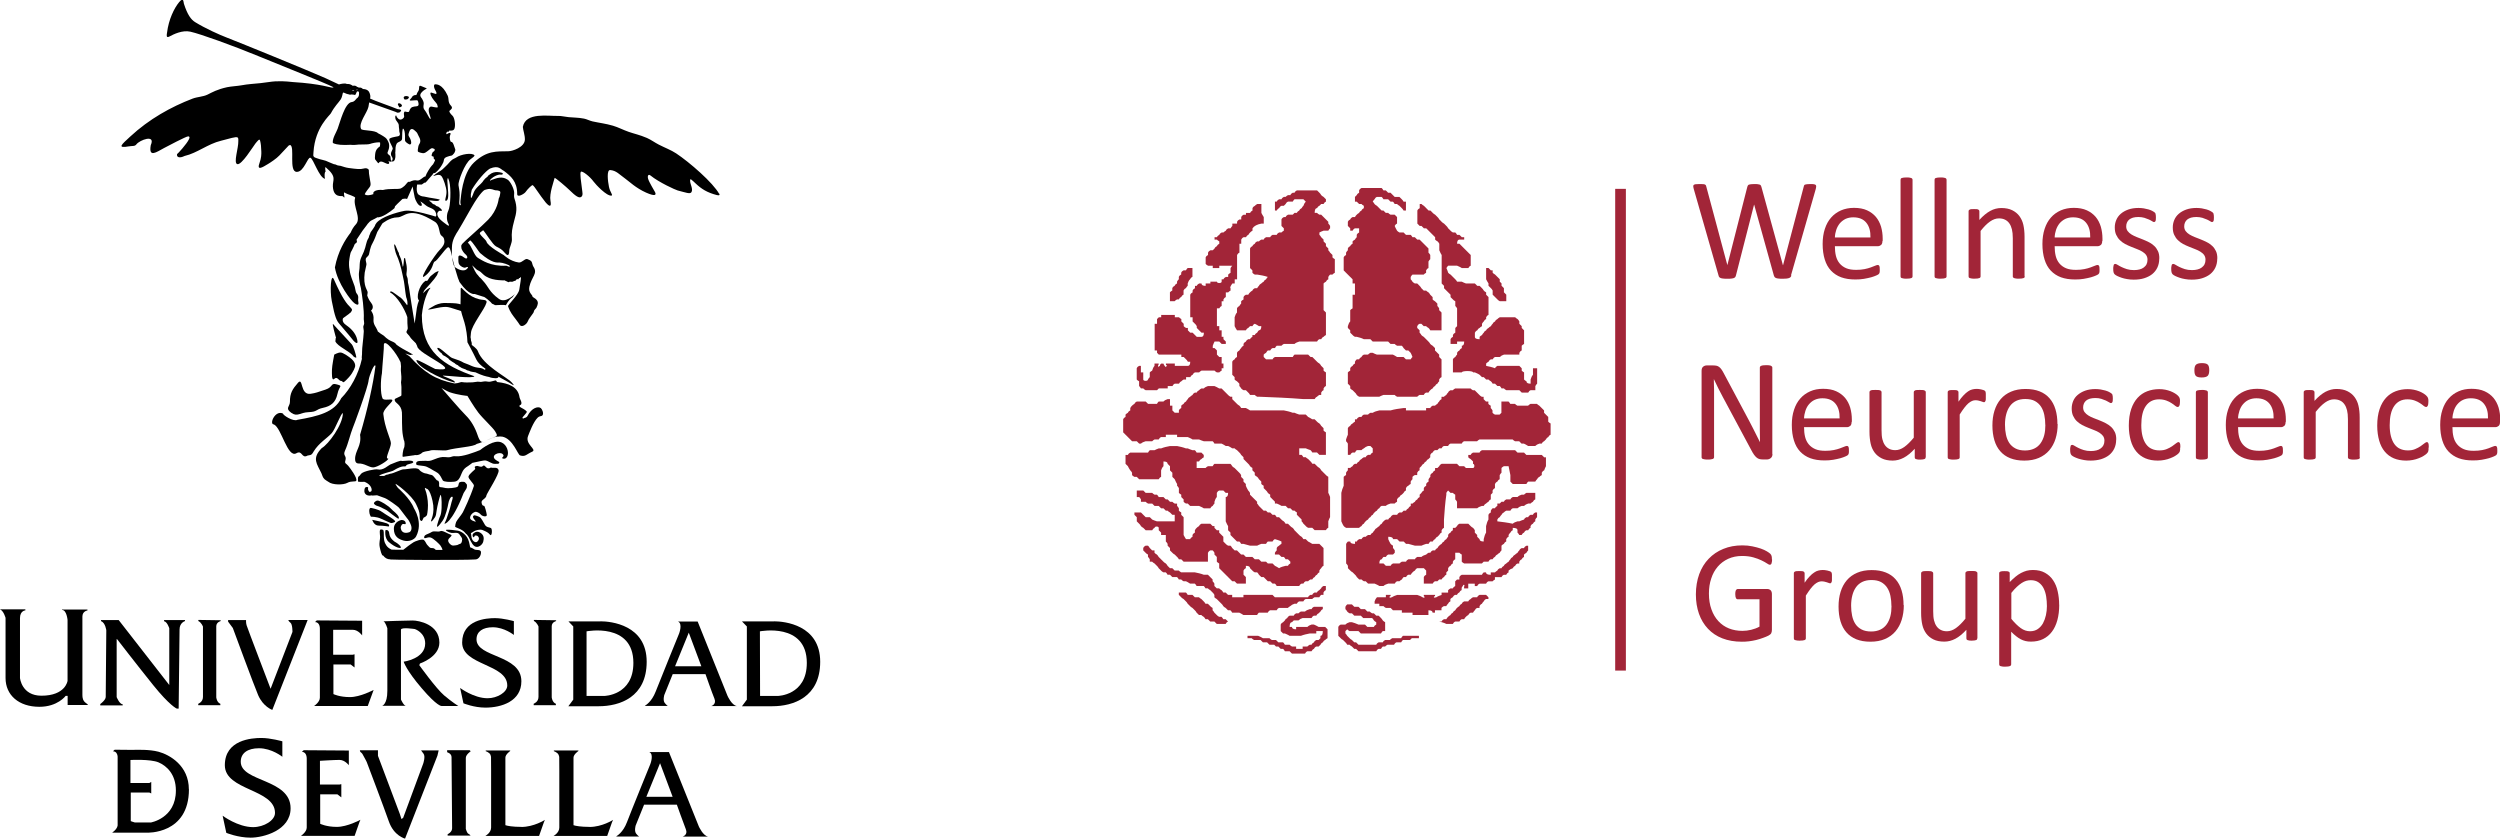 <?xml version="1.0" encoding="UTF-8"?><svg id="Capa_2" xmlns="http://www.w3.org/2000/svg" viewBox="0 0 306.45 102.8"><g id="Capa_1-2"><path d="M197.99,82.2V23.15h1.31v59.05h-1.31Z" style="fill:#a22538; fill-rule:evenodd;"/><path d="M219.59,33.77c-.02.08-.06.15-.11.2s-.11.09-.2.12c-.08.03-.19.04-.31.06-.12.01-.27.02-.45.02s-.34,0-.47-.02c-.13-.01-.23-.03-.32-.06-.08-.03-.15-.07-.19-.12s-.07-.12-.1-.2l-2.41-8.67h-.02l-2.22,8.67c-.02.08-.05.15-.09.2-.04.05-.1.09-.18.12-.08.03-.18.04-.3.06s-.28.02-.47.02-.36,0-.49-.02c-.13-.01-.24-.03-.32-.06-.08-.03-.15-.07-.19-.12-.04-.05-.08-.12-.09-.2l-3.04-10.61c-.04-.14-.05-.24-.06-.32s.02-.14.07-.18c.05-.04.13-.07.24-.08.11-.01.26-.02.45-.02s.33,0,.43.01c.11,0,.19.03.24.05s.09.06.12.1c.02.04.04.09.05.16l2.58,9.62h0l2.45-9.61c.02-.06.04-.12.07-.16.03-.04.07-.08.13-.1.06-.02.14-.04.25-.05.11-.01.25-.02.43-.02.17,0,.3,0,.4.02s.18.03.24.05.1.06.13.1c.03.04.05.1.07.16l2.64,9.61h.02l2.53-9.61c.02-.06.04-.11.05-.16.02-.04.05-.08.11-.1s.14-.04.24-.05.24-.02.41-.02.32,0,.42.02.18.04.23.08c.05.04.07.1.07.18,0,.08-.02.18-.05.32l-3.04,10.6Z" style="fill:#a22538;"/><path d="M264.68,31.71c0,.41-.08.77-.23,1.09-.15.32-.37.59-.64.81-.28.22-.61.38-.99.5s-.81.17-1.27.17c-.28,0-.56-.02-.81-.07-.26-.04-.49-.1-.69-.17s-.38-.14-.52-.21c-.14-.07-.25-.14-.31-.2-.06-.06-.11-.14-.14-.25-.03-.11-.04-.25-.04-.43,0-.11,0-.21.02-.28.01-.08.03-.14.04-.19.02-.05.04-.08.08-.1.03-.02.07-.03.11-.03.06,0,.16.04.29.12.13.08.28.17.47.26s.41.18.66.26.55.12.88.12c.25,0,.47-.03.67-.08s.38-.13.52-.24.26-.23.34-.39c.08-.16.12-.35.12-.57s-.06-.41-.17-.57-.27-.29-.46-.41c-.19-.12-.4-.22-.64-.31s-.48-.19-.73-.29-.5-.21-.74-.34-.45-.28-.64-.47c-.19-.18-.34-.4-.46-.66-.12-.25-.17-.56-.17-.91,0-.31.06-.61.18-.9s.3-.54.55-.76c.24-.21.55-.39.91-.52.36-.13.79-.2,1.27-.2.21,0,.43.02.64.05.21.04.41.08.58.13.17.05.32.11.44.17.12.06.21.12.27.16.06.05.1.09.12.12.02.04.04.08.04.12s.02.1.03.17c0,.06.01.14.01.24,0,.1,0,.19-.01.26,0,.07-.02.13-.04.18-.02.05-.05.08-.08.1-.03.02-.06.03-.1.03-.05,0-.13-.03-.23-.1-.1-.07-.23-.13-.39-.21-.16-.07-.35-.14-.56-.21-.22-.06-.46-.1-.74-.1-.25,0-.47.03-.66.08-.19.06-.34.14-.47.24-.12.1-.21.23-.27.37-.06.14-.09.29-.09.46,0,.23.06.42.18.58.12.16.27.29.46.41.19.12.41.22.65.32.24.09.49.19.74.29.25.1.5.21.75.34.25.12.46.28.65.45s.34.39.46.64c.12.25.17.54.17.89Z" style="fill:#a22538;"/><path d="M271.79,31.71c0,.41-.08.77-.23,1.09-.15.32-.37.59-.64.81-.28.22-.61.38-.99.5s-.81.17-1.27.17c-.28,0-.56-.02-.81-.07-.26-.04-.49-.1-.69-.17s-.38-.14-.52-.21c-.14-.07-.25-.14-.31-.2-.06-.06-.11-.14-.14-.25-.03-.11-.04-.25-.04-.43,0-.11,0-.21.02-.28.01-.08.03-.14.04-.19.02-.05.04-.08.08-.1.03-.02.07-.03.11-.03.06,0,.16.04.29.12.13.08.28.17.47.26s.41.18.66.26.55.12.88.12c.25,0,.47-.03.67-.08s.38-.13.52-.24.26-.23.34-.39c.08-.16.12-.35.12-.57s-.06-.41-.17-.57-.27-.29-.46-.41c-.19-.12-.4-.22-.64-.31s-.48-.19-.73-.29-.5-.21-.74-.34-.45-.28-.64-.47c-.19-.18-.34-.4-.46-.66-.12-.25-.17-.56-.17-.91,0-.31.06-.61.18-.9s.3-.54.55-.76c.24-.21.55-.39.91-.52.36-.13.79-.2,1.27-.2.21,0,.43.02.64.05.21.04.41.08.58.13.17.05.32.11.44.17.12.06.21.12.27.16.06.05.1.09.12.12.02.04.04.08.04.12s.02.1.03.17c0,.06.01.14.01.24,0,.1,0,.19-.01.26,0,.07-.02.13-.04.18-.02.05-.05.08-.08.1-.03.02-.06.03-.1.03-.05,0-.13-.03-.23-.1-.1-.07-.23-.13-.39-.21-.16-.07-.35-.14-.56-.21-.22-.06-.46-.1-.74-.1-.25,0-.47.03-.66.08-.19.06-.34.14-.47.24-.12.1-.21.23-.27.37-.06.14-.09.29-.09.46,0,.23.06.42.18.58.12.16.27.29.46.41.19.12.41.22.65.32.24.09.49.19.74.29.25.1.5.21.75.34.25.12.46.28.65.45s.34.39.46.64c.12.25.17.54.17.89Z" style="fill:#a22538;"/><path d="M217.22,68.56c0,.11,0,.21-.02.3s-.03.16-.05.21c-.02.06-.05.1-.09.12-.04.02-.07.04-.12.04-.07,0-.19-.06-.35-.17-.17-.11-.39-.24-.67-.37-.28-.14-.61-.26-1-.37-.39-.11-.85-.17-1.38-.17-.63,0-1.2.12-1.7.35-.5.23-.93.55-1.28.96-.35.41-.62.89-.8,1.46-.19.56-.28,1.17-.28,1.83,0,.73.1,1.38.31,1.95.2.57.49,1.05.85,1.44s.79.69,1.29.89,1.05.3,1.65.3c.35,0,.71-.04,1.08-.13.36-.09.7-.21,1.02-.39v-3.35h-2.66c-.1,0-.18-.05-.23-.15-.05-.1-.08-.26-.08-.47,0-.11,0-.21.02-.29.01-.08.03-.14.06-.2.03-.05.06-.09.09-.11.04-.02.08-.04.13-.04h3.65c.06,0,.13.01.2.04.06.02.12.06.18.11.05.05.09.11.12.2.03.08.04.18.04.28v4.38c0,.15-.03.29-.08.4-.05.11-.17.21-.34.3-.17.09-.39.18-.67.28-.27.1-.55.19-.84.26s-.58.12-.88.16c-.3.04-.59.05-.88.05-.89,0-1.68-.14-2.38-.41s-1.29-.67-1.77-1.18c-.48-.51-.85-1.12-1.1-1.83-.25-.71-.38-1.5-.38-2.38s.14-1.74.41-2.48c.27-.74.66-1.37,1.16-1.89.5-.52,1.1-.93,1.8-1.21.7-.29,1.48-.43,2.33-.43.44,0,.85.04,1.23.12.38.08.73.17,1.02.27s.55.22.75.34c.2.12.34.22.42.3.08.08.13.17.16.27.03.1.04.25.04.43Z" style="fill:#a22538;"/><path d="M224.56,70.8c0,.13,0,.24,0,.33s-.02.16-.04.21c-.02.05-.04.09-.07.12-.03.03-.06.04-.11.04s-.1-.01-.17-.04c-.07-.03-.15-.05-.23-.08-.09-.03-.18-.05-.29-.08-.11-.02-.22-.04-.35-.04-.15,0-.29.03-.43.09-.14.06-.29.16-.45.29-.16.14-.32.32-.49.54-.17.22-.36.5-.57.83v5.25s-.01.09-.04.12c-.02.03-.06.06-.12.08-.05.02-.13.04-.22.05-.09.01-.22.02-.36.02s-.26,0-.35-.02-.17-.03-.23-.05c-.06-.02-.09-.05-.12-.08-.02-.03-.03-.07-.03-.12v-7.99s0-.09.03-.12c.02-.03.05-.06.11-.09.05-.03.12-.04.2-.05.08,0,.19-.01.33-.01s.24,0,.32.01c.09,0,.15.03.2.05.05.03.08.06.1.09.02.03.03.07.03.12v1.16c.22-.32.42-.58.62-.78.19-.2.37-.36.55-.47.17-.12.34-.2.51-.24.17-.04.34-.07.51-.07.08,0,.16,0,.26.01s.2.03.31.05.2.05.29.08c.09.03.15.06.18.09.04.03.06.06.07.08.01.03.02.06.03.1,0,.04.02.1.02.18s0,.19,0,.32Z" style="fill:#a22538;"/><path d="M252.23,51.98c0,.65-.09,1.25-.26,1.8-.17.55-.43,1.02-.77,1.42s-.77.71-1.28.93c-.51.22-1.1.33-1.78.33s-1.23-.1-1.72-.29c-.49-.19-.9-.48-1.22-.85-.33-.37-.57-.82-.73-1.36s-.24-1.14-.24-1.81.08-1.25.25-1.8c.17-.55.42-1.02.76-1.42s.76-.7,1.27-.92c.51-.22,1.1-.33,1.78-.33s1.23.1,1.72.29.9.48,1.22.85c.33.37.57.83.73,1.36.16.53.24,1.13.24,1.8ZM250.71,52.08c0-.43-.04-.84-.12-1.22s-.21-.72-.4-1.01c-.19-.29-.44-.52-.75-.69s-.71-.25-1.18-.25c-.44,0-.81.08-1.12.23s-.57.37-.77.65-.35.61-.45,1c-.1.38-.15.8-.15,1.26s.04.85.12,1.23c.08.38.21.72.4,1.01s.44.51.76.68c.32.17.71.25,1.18.25.43,0,.8-.08,1.12-.23.32-.15.58-.37.78-.65.2-.28.35-.61.45-.99.1-.38.14-.81.14-1.27Z" style="fill:#a22538;"/><path d="M259.4,53.89c0,.41-.08.77-.23,1.09-.15.32-.37.59-.64.81-.28.22-.61.38-.99.5-.38.11-.81.17-1.27.17-.28,0-.56-.02-.81-.07s-.49-.1-.69-.17-.38-.14-.52-.21c-.14-.07-.25-.14-.31-.2-.06-.06-.11-.14-.14-.25-.03-.11-.04-.25-.04-.43,0-.11,0-.21.02-.28.01-.08.03-.14.04-.19.02-.05.04-.08.08-.1.03-.02.07-.03.11-.03.06,0,.16.04.29.12.13.08.28.17.47.26.19.1.41.18.66.26.25.08.55.12.88.12.25,0,.47-.03.67-.08.2-.05.38-.13.52-.24.15-.1.26-.23.34-.39.08-.16.12-.35.12-.57s-.06-.41-.17-.57c-.12-.15-.27-.29-.46-.41-.19-.12-.4-.22-.64-.31s-.48-.19-.73-.29c-.25-.1-.5-.21-.74-.34-.24-.13-.45-.28-.64-.46-.19-.18-.34-.4-.46-.66-.12-.25-.17-.56-.17-.91,0-.31.06-.61.18-.9s.3-.54.55-.75.55-.39.91-.52c.36-.13.79-.2,1.27-.2.21,0,.43.02.64.05.21.04.41.08.58.13.17.05.32.11.44.17.12.06.21.12.27.16.06.05.1.09.12.12.02.04.04.08.04.12,0,.04.02.1.03.16,0,.06.01.14.01.24s0,.19-.01.26c0,.07-.02.13-.04.18-.02.05-.05.08-.08.1-.03.02-.06.03-.1.03-.05,0-.13-.03-.23-.1-.1-.06-.23-.13-.39-.21-.16-.07-.35-.14-.56-.21-.22-.07-.46-.1-.74-.1-.25,0-.47.03-.66.08-.19.06-.34.13-.47.24-.12.1-.21.23-.27.37-.06.14-.09.3-.09.46,0,.23.06.43.18.58.12.16.27.29.46.41.19.12.41.23.65.32s.49.19.74.29.5.21.75.34.46.28.65.45c.19.18.34.39.46.64.12.25.17.54.17.89Z" style="fill:#a22538;"/><path d="M267.24,54.85c0,.1,0,.19,0,.26s-.02.14-.03.19c-.02.05-.03.09-.05.13-.02.04-.07.09-.14.17-.07.07-.2.17-.38.28-.18.11-.38.21-.6.29-.22.09-.46.16-.72.21-.26.05-.53.08-.81.08-.57,0-1.08-.09-1.53-.28s-.81-.47-1.11-.83c-.3-.36-.53-.81-.68-1.34s-.24-1.14-.24-1.83c0-.79.1-1.46.29-2.03.19-.57.46-1.03.79-1.39.33-.36.73-.63,1.18-.8.45-.17.94-.26,1.47-.26.25,0,.5.02.74.07.24.05.46.11.66.19.2.08.38.17.54.27s.27.19.34.26c.07.07.12.13.15.17.03.04.05.09.07.15.02.06.03.12.04.19,0,.07,0,.16,0,.27,0,.23-.03.39-.08.48s-.12.14-.2.14c-.09,0-.19-.05-.31-.15s-.26-.21-.44-.32c-.18-.12-.39-.23-.64-.32s-.55-.15-.89-.15c-.7,0-1.24.27-1.62.81-.38.54-.56,1.33-.56,2.36,0,.51.05.97.15,1.35s.24.71.43.97c.19.26.42.46.7.58.27.13.59.19.95.19s.63-.05.89-.16c.25-.11.47-.22.66-.35.19-.13.34-.24.47-.35.13-.1.23-.16.3-.16.04,0,.08.01.11.04.03.02.05.06.08.12.02.06.04.13.04.21,0,.09.01.19.01.31Z" style="fill:#a22538;"/><path d="M270.81,45.38c0,.34-.07.58-.2.7-.13.12-.37.19-.72.19s-.58-.06-.71-.18c-.13-.12-.19-.35-.19-.69s.06-.58.2-.7c.13-.12.37-.19.72-.19s.58.06.71.18c.13.12.19.35.19.69ZM270.64,56.07s-.01.09-.04.12c-.02.03-.06.06-.12.08s-.13.04-.22.05c-.09.01-.22.02-.36.02s-.26,0-.35-.02c-.09-.01-.17-.03-.23-.05s-.09-.05-.12-.08c-.02-.03-.03-.07-.03-.12v-7.99s.01-.08.03-.12c.02-.04.06-.06.12-.09.06-.02.13-.04.23-.05s.21-.02.35-.02.27,0,.36.02c.09.01.17.03.22.05.05.02.09.05.12.09.02.04.04.07.04.12v7.99Z" style="fill:#a22538;"/><path d="M280.17,51.72c0,.23-.06.4-.17.49-.12.1-.25.15-.4.15h-5.26c0,.44.04.84.13,1.2.09.36.24.66.45.91.21.25.48.45.81.59.33.14.74.2,1.22.2.38,0,.72-.03,1.02-.09s.55-.13.77-.21c.22-.08.4-.15.54-.21.14-.06.25-.09.32-.09.04,0,.08.01.11.03.03.02.06.05.08.09.02.04.03.1.04.17s.01.16.01.27c0,.08,0,.14,0,.2,0,.06-.01.11-.02.15s-.02.08-.04.12c-.02.04-.05.07-.08.1-.03.03-.13.09-.29.16-.16.07-.37.15-.62.22-.25.07-.55.13-.88.19-.33.06-.69.08-1.07.08-.66,0-1.23-.09-1.73-.27-.49-.18-.91-.46-1.25-.82-.34-.36-.59-.81-.76-1.36-.17-.54-.26-1.18-.26-1.9s.09-1.3.27-1.85.43-1.01.77-1.39c.33-.38.74-.67,1.21-.88s1-.31,1.59-.31c.63,0,1.16.1,1.6.3.44.2.8.47,1.09.81.28.34.49.74.63,1.2.13.46.2.95.2,1.47v.27ZM278.7,51.29c.02-.77-.15-1.37-.51-1.81-.36-.44-.89-.66-1.6-.66-.36,0-.68.07-.96.2s-.5.32-.69.54-.33.49-.43.79c-.1.3-.16.61-.17.94h4.36Z" style="fill:#a22538;"/><path d="M289.28,56.07s-.01.09-.04.12c-.02.03-.06.06-.12.08-.05.02-.13.04-.22.05-.09.01-.21.02-.35.02s-.27,0-.36-.02c-.09-.01-.17-.03-.22-.05s-.09-.05-.12-.08c-.02-.03-.04-.07-.04-.12v-4.68c0-.46-.04-.82-.11-1.1-.07-.28-.17-.52-.31-.72-.14-.2-.31-.36-.53-.46-.22-.11-.47-.16-.75-.16-.37,0-.73.13-1.1.39-.37.26-.75.64-1.15,1.15v5.58s-.01.09-.04.12c-.02.03-.06.06-.12.08s-.13.04-.22.05c-.09.01-.22.02-.36.02s-.26,0-.35-.02c-.09-.01-.17-.03-.23-.05s-.09-.05-.12-.08c-.02-.03-.03-.07-.03-.12v-7.99s0-.09.03-.12c.02-.03.05-.06.11-.09s.12-.04.2-.05c.08,0,.19-.01.33-.01s.24,0,.32.01c.09,0,.15.03.2.05.05.03.08.06.1.09.02.03.03.07.03.12v1.06c.45-.5.9-.87,1.34-1.11.45-.23.9-.35,1.35-.35.53,0,.98.09,1.34.27.36.18.66.42.88.72.22.3.39.65.48,1.06.1.41.15.89.15,1.46v4.87Z" style="fill:#a22538;"/><path d="M297.69,54.85c0,.1,0,.19,0,.26s-.02.14-.03.19c-.02.05-.03.09-.05.13-.02.04-.07.09-.14.17-.07.07-.2.17-.38.28-.18.11-.38.21-.6.29-.22.09-.46.16-.72.21-.26.05-.53.08-.81.08-.57,0-1.08-.09-1.53-.28s-.81-.47-1.11-.83c-.3-.36-.53-.81-.68-1.34s-.24-1.14-.24-1.83c0-.79.1-1.46.29-2.03.19-.57.46-1.03.79-1.39.33-.36.73-.63,1.18-.8.45-.17.94-.26,1.47-.26.25,0,.5.02.74.07.24.05.46.11.66.19.2.08.38.17.54.27s.27.19.34.26c.07.07.12.13.15.17.03.04.05.09.07.15.02.06.03.12.04.19,0,.07,0,.16,0,.27,0,.23-.03.39-.08.48s-.12.14-.2.14c-.09,0-.19-.05-.31-.15s-.26-.21-.44-.32c-.18-.12-.39-.23-.64-.32s-.55-.15-.89-.15c-.7,0-1.24.27-1.62.81-.38.54-.56,1.33-.56,2.36,0,.51.05.97.15,1.35s.24.71.43.97c.19.26.42.46.7.58.27.13.59.19.95.19s.63-.05.89-.16c.25-.11.47-.22.66-.35.19-.13.34-.24.47-.35.13-.1.23-.16.3-.16.04,0,.08.01.11.04.03.02.05.06.08.12.02.06.04.13.04.21,0,.09.01.19.01.31Z" style="fill:#a22538;"/><path d="M306.45,51.72c0,.23-.06.4-.17.49-.12.1-.25.15-.4.15h-5.26c0,.44.04.84.13,1.2.09.36.24.66.45.91.21.25.48.45.81.59.33.14.74.2,1.22.2.38,0,.72-.03,1.02-.09s.55-.13.77-.21c.22-.08.4-.15.54-.21.14-.06.25-.09.32-.09.04,0,.08.01.11.03.03.02.06.05.08.09.02.04.03.1.04.17s.01.16.01.27c0,.08,0,.14,0,.2,0,.06-.01.11-.02.15s-.02.08-.04.12c-.02.04-.05.07-.08.1-.03.03-.13.09-.29.16-.16.07-.37.15-.62.22-.25.07-.55.13-.88.19-.33.06-.69.08-1.07.08-.66,0-1.23-.09-1.73-.27-.49-.18-.91-.46-1.25-.82-.34-.36-.59-.81-.76-1.36-.17-.54-.26-1.18-.26-1.9s.09-1.3.27-1.85.43-1.01.77-1.39c.33-.38.74-.67,1.21-.88s1-.31,1.59-.31c.63,0,1.16.1,1.6.3.44.2.8.47,1.09.81.28.34.49.74.63,1.2.13.46.2.95.2,1.47v.27ZM304.98,51.29c.02-.77-.15-1.37-.51-1.81-.36-.44-.89-.66-1.6-.66-.36,0-.68.07-.96.2s-.5.32-.69.54-.33.49-.43.79c-.1.3-.16.61-.17.94h4.36Z" style="fill:#a22538;"/><path d="M230.75,29.54c0,.23-.06.39-.17.49-.12.1-.25.15-.4.15h-5.26c0,.44.04.84.13,1.2.09.35.24.66.45.91.21.25.48.45.81.59.33.14.74.2,1.22.2.38,0,.72-.03,1.02-.09.3-.06.55-.13.77-.21.22-.08.4-.15.54-.21.14-.06.25-.09.32-.09.04,0,.08.01.11.03.03.02.06.05.08.09.02.04.03.1.04.17,0,.07.01.16.01.27,0,.08,0,.14,0,.2s-.01.11-.02.15c0,.04-.02.08-.04.12-.02.04-.05.07-.08.1-.03.03-.13.09-.29.16-.16.07-.37.15-.62.22s-.55.13-.88.19-.69.08-1.07.08c-.66,0-1.23-.09-1.73-.27-.49-.18-.91-.46-1.25-.82-.34-.36-.59-.81-.76-1.36-.17-.54-.26-1.18-.26-1.9,0-.69.09-1.3.27-1.85.18-.55.43-1.01.77-1.39.33-.38.74-.67,1.21-.88.47-.2,1-.31,1.59-.31.63,0,1.16.1,1.6.3.44.2.8.47,1.09.81.28.34.49.74.63,1.2.13.46.2.95.2,1.47v.27ZM229.28,29.11c.02-.77-.15-1.37-.51-1.81-.36-.44-.89-.66-1.6-.66-.36,0-.68.07-.96.2-.27.14-.5.32-.69.54-.18.23-.33.49-.43.79-.1.3-.16.61-.17.94h4.36Z" style="fill:#a22538;"/><path d="M234.44,33.89s-.01.09-.04.12c-.02.03-.06.06-.12.08s-.13.04-.22.05c-.09.01-.22.02-.36.02s-.26,0-.35-.02-.17-.03-.23-.05-.09-.05-.12-.08c-.02-.03-.03-.07-.03-.12v-11.86s.01-.09.03-.12c.02-.04.06-.07.12-.09.06-.02.13-.04.23-.05s.21-.02.35-.02.27,0,.36.02c.09.01.17.03.22.05.05.02.09.05.12.09.02.04.04.08.04.12v11.86Z" style="fill:#a22538;"/><path d="M238.61,33.89s-.01.09-.04.12c-.02.03-.06.06-.12.08s-.13.04-.22.05c-.09.01-.22.02-.36.02s-.26,0-.35-.02-.17-.03-.23-.05-.09-.05-.12-.08c-.02-.03-.03-.07-.03-.12v-11.86s.01-.09.03-.12c.02-.04.06-.07.12-.09.06-.02.13-.04.23-.05s.21-.02.35-.02.27,0,.36.02c.09.01.17.03.22.05.05.02.09.05.12.09.02.04.04.08.04.12v11.86Z" style="fill:#a22538;"/><path d="M248.2,33.89s-.01.09-.04.12c-.02.03-.06.06-.12.08-.05.02-.13.04-.22.05s-.21.02-.35.02-.27,0-.36-.02c-.09-.01-.17-.03-.22-.05s-.09-.05-.12-.08c-.02-.03-.04-.07-.04-.12v-4.68c0-.46-.04-.82-.11-1.1-.07-.28-.17-.52-.31-.72-.14-.2-.31-.35-.53-.46-.22-.11-.47-.16-.75-.16-.37,0-.73.13-1.1.39-.37.26-.75.64-1.15,1.15v5.58s-.01.09-.04.12c-.02.03-.06.06-.12.08s-.13.04-.22.05c-.09.01-.22.02-.36.02s-.26,0-.35-.02-.17-.03-.23-.05-.09-.05-.12-.08c-.02-.03-.03-.07-.03-.12v-7.99s0-.09.03-.12.05-.06.11-.09c.05-.03.12-.04.2-.05.08,0,.19-.01.33-.01s.24,0,.32.01c.09,0,.15.03.2.05.05.03.08.06.1.09.02.03.03.07.03.12v1.06c.45-.5.9-.87,1.34-1.11s.9-.35,1.35-.35c.53,0,.98.09,1.34.27.36.18.66.42.88.72.22.3.39.66.48,1.06s.15.89.15,1.46v4.87Z" style="fill:#a22538;"/><path d="M257.69,29.54c0,.23-.06.39-.17.49-.12.1-.25.15-.4.15h-5.26c0,.44.04.84.13,1.2.09.35.24.66.45.91.21.25.48.45.81.59.33.14.74.2,1.22.2.38,0,.72-.03,1.02-.09.3-.06.55-.13.77-.21.22-.08.4-.15.54-.21.14-.06.25-.09.32-.09.04,0,.08.01.11.03.03.02.06.05.08.09.02.04.03.1.04.17,0,.07.01.16.01.27,0,.08,0,.14,0,.2s-.01.11-.02.15c0,.04-.02.08-.04.12-.02.04-.05.07-.08.1-.03.03-.13.09-.29.16-.16.07-.37.15-.62.22s-.55.13-.88.19-.69.08-1.07.08c-.66,0-1.23-.09-1.73-.27-.49-.18-.91-.46-1.25-.82-.34-.36-.59-.81-.76-1.36-.17-.54-.26-1.18-.26-1.9,0-.69.09-1.3.27-1.85.18-.55.43-1.01.77-1.39.33-.38.74-.67,1.21-.88.47-.2,1-.31,1.59-.31.63,0,1.16.1,1.6.3.44.2.8.47,1.09.81.28.34.49.74.63,1.2.13.46.2.95.2,1.47v.27ZM256.22,29.11c.02-.77-.15-1.37-.51-1.81-.36-.44-.89-.66-1.6-.66-.36,0-.68.07-.96.2-.27.14-.5.32-.69.54-.18.23-.33.49-.43.79-.1.3-.16.61-.17.94h4.36Z" style="fill:#a22538;"/><path d="M217.27,55.66c0,.12-.02.22-.06.3-.04.08-.09.15-.16.2-.06.05-.14.09-.22.12s-.16.04-.24.04h-.5c-.16,0-.3-.02-.42-.05-.12-.03-.23-.09-.34-.18-.11-.09-.21-.2-.32-.35-.11-.15-.22-.34-.34-.57l-3.5-6.53c-.18-.34-.37-.69-.55-1.06-.19-.37-.36-.73-.52-1.08h-.02c.01.43.02.86.03,1.3,0,.44,0,.88,0,1.32v6.93s-.01.08-.04.12-.07.07-.13.09c-.06.02-.14.04-.23.05-.1.02-.22.02-.37.02s-.27,0-.37-.02c-.1-.01-.17-.03-.23-.05-.06-.02-.1-.05-.12-.09-.03-.04-.04-.08-.04-.12v-10.6c0-.24.07-.41.2-.51.13-.1.28-.15.44-.15h.75c.18,0,.33.02.44.04s.23.08.32.15c.09.07.19.16.27.28.09.12.18.27.28.46l2.69,5.04c.17.31.33.61.48.9.15.29.3.58.45.87.14.29.28.56.42.84s.28.55.42.83h0c-.01-.47-.02-.96-.02-1.46,0-.51,0-.99,0-1.46v-6.23s.01-.08.04-.12.07-.07.13-.09c.06-.03.14-.04.23-.06.1-.01.22-.02.38-.02.14,0,.26,0,.36.02.1.01.18.03.23.06.06.03.1.06.12.09s.04.07.04.12v10.6Z" style="fill:#a22538;"/><path d="M226.97,51.72c0,.23-.06.4-.17.49-.12.1-.25.15-.4.15h-5.26c0,.44.04.84.13,1.2.09.36.24.66.45.91.21.25.48.45.81.59.33.14.74.2,1.22.2.38,0,.72-.03,1.02-.09s.55-.13.77-.21c.22-.08.4-.15.54-.21.14-.06.25-.09.32-.09.04,0,.08.01.11.03.03.02.06.05.08.09.02.04.03.1.04.17s.01.16.01.27c0,.08,0,.14,0,.2,0,.06-.01.11-.02.15s-.02.08-.04.12c-.02.04-.05.07-.08.1-.03.03-.13.09-.29.16-.16.07-.37.15-.62.22-.25.07-.55.13-.88.19-.33.06-.69.08-1.07.08-.66,0-1.23-.09-1.73-.27-.49-.18-.91-.46-1.25-.82-.34-.36-.59-.81-.76-1.36-.17-.54-.26-1.18-.26-1.9s.09-1.3.27-1.85.43-1.01.77-1.39c.33-.38.74-.67,1.21-.88s1-.31,1.59-.31c.63,0,1.16.1,1.6.3.44.2.8.47,1.09.81.28.34.49.74.63,1.2.13.46.2.95.2,1.47v.27ZM225.5,51.29c.02-.77-.15-1.37-.51-1.81-.36-.44-.89-.66-1.6-.66-.36,0-.68.07-.96.2s-.5.32-.69.54-.33.49-.43.79c-.1.3-.16.61-.17.94h4.36Z" style="fill:#a22538;"/><path d="M236.04,56.07s-.01.09-.03.12c-.02.03-.06.06-.11.08s-.12.04-.21.05c-.09.01-.19.02-.32.02-.14,0-.25,0-.33-.02-.09-.01-.15-.03-.2-.05-.05-.02-.08-.05-.1-.08-.02-.03-.03-.07-.03-.12v-1.06c-.46.5-.91.87-1.35,1.1-.44.23-.89.35-1.35.35-.53,0-.98-.09-1.34-.27-.36-.18-.66-.42-.88-.72-.22-.3-.39-.66-.48-1.07s-.15-.9-.15-1.48v-4.85s.01-.09.03-.12c.02-.03.06-.06.12-.09.06-.03.14-.04.23-.05.09,0,.21-.01.35-.01s.26,0,.36.01c.09,0,.17.03.23.05s.1.06.12.09c.02.03.04.07.04.12v4.65c0,.47.03.84.1,1.12.07.28.17.52.31.72.14.2.31.35.53.46.21.11.46.16.75.16.37,0,.73-.13,1.1-.39.36-.26.75-.64,1.16-1.14v-5.58s.01-.09.03-.12c.02-.03.06-.06.12-.09s.13-.04.23-.05c.09,0,.21-.01.36-.01s.26,0,.35.01c.09,0,.17.03.22.05s.09.06.12.09c.03.03.04.07.04.12v7.99Z" style="fill:#a22538;"/><path d="M243.42,48.6c0,.13,0,.24,0,.33s-.02.16-.04.21c-.02.05-.04.09-.07.12-.03.03-.06.04-.11.04s-.1-.01-.17-.04c-.07-.03-.15-.05-.23-.08s-.18-.05-.29-.08c-.11-.02-.22-.04-.35-.04-.15,0-.29.03-.43.09-.14.06-.29.16-.45.29-.16.14-.32.32-.49.54-.17.22-.36.5-.57.83v5.26s-.01.09-.04.12c-.02.03-.06.06-.12.08s-.13.04-.22.05c-.09.01-.22.02-.36.02s-.26,0-.35-.02c-.09-.01-.17-.03-.23-.05s-.09-.05-.12-.08c-.02-.03-.03-.07-.03-.12v-7.99s0-.09.03-.12c.02-.03.05-.06.11-.09s.12-.04.2-.05c.08,0,.19-.01.33-.01s.24,0,.32.01c.09,0,.15.03.2.05.05.03.08.06.1.09.02.03.03.07.03.12v1.16c.22-.32.42-.58.62-.78.19-.2.37-.36.55-.48.17-.12.34-.2.51-.24.17-.04.34-.07.51-.07.08,0,.16,0,.26.01s.2.03.31.05c.11.02.2.05.29.08.09.03.15.06.18.09.04.03.06.06.07.08.01.03.02.06.03.1,0,.04.02.1.02.18s0,.19,0,.32Z" style="fill:#a22538;"/><path d="M233.37,74.18c0,.65-.09,1.25-.26,1.8-.17.55-.43,1.02-.77,1.42s-.77.71-1.28.93c-.51.22-1.1.33-1.78.33s-1.23-.1-1.72-.29c-.49-.2-.9-.48-1.22-.85-.33-.37-.57-.83-.73-1.36s-.24-1.14-.24-1.81.08-1.25.25-1.8c.17-.55.42-1.02.76-1.42s.76-.7,1.27-.92c.51-.22,1.1-.33,1.78-.33s1.23.1,1.72.29.9.48,1.22.85c.33.37.57.83.73,1.36.16.53.24,1.13.24,1.8ZM231.85,74.28c0-.43-.04-.84-.12-1.23s-.21-.72-.4-1.01c-.19-.29-.44-.52-.75-.69-.32-.17-.71-.25-1.18-.25-.44,0-.81.08-1.12.23-.31.15-.57.37-.77.65-.2.28-.35.61-.45,1-.1.38-.15.8-.15,1.26s.04.85.12,1.23c.08.38.21.72.4,1.01s.44.51.76.68c.32.17.71.25,1.18.25.43,0,.8-.08,1.12-.23.32-.15.58-.37.78-.65s.35-.61.45-.99c.1-.38.14-.81.14-1.27Z" style="fill:#a22538;"/><path d="M242.37,78.26s-.01.09-.03.12c-.02.03-.06.06-.11.08-.05.02-.12.04-.21.05-.09.01-.19.02-.32.02-.14,0-.25,0-.33-.02-.09-.01-.15-.03-.2-.05-.05-.02-.08-.05-.1-.08-.02-.03-.03-.07-.03-.12v-1.06c-.46.5-.91.87-1.35,1.1s-.89.35-1.35.35c-.53,0-.98-.09-1.34-.27-.36-.18-.66-.42-.88-.72-.22-.3-.39-.66-.48-1.06s-.15-.9-.15-1.48v-4.85s.01-.09.03-.12c.02-.03.06-.06.12-.09.06-.03.14-.04.23-.05.09,0,.21-.01.35-.01s.26,0,.36.01c.09,0,.17.03.23.05.06.03.1.06.12.09.02.03.04.07.04.12v4.65c0,.47.03.84.1,1.12.07.28.17.52.31.72.14.2.31.35.53.46.21.11.46.16.75.16.37,0,.73-.13,1.1-.39.36-.26.75-.64,1.16-1.15v-5.58s.01-.09.03-.12c.02-.03.06-.06.12-.09.06-.03.13-.04.23-.05.09,0,.21-.01.36-.01s.26,0,.35.01c.09,0,.17.03.22.05.05.03.09.06.12.09.03.03.04.07.04.12v7.99Z" style="fill:#a22538;"/><path d="M252.42,74.14c0,.7-.08,1.33-.23,1.88s-.37,1.03-.67,1.42c-.29.39-.66.69-1.09.9-.43.21-.93.31-1.48.31-.24,0-.46-.02-.66-.07-.2-.05-.4-.12-.59-.22-.19-.1-.38-.23-.57-.38-.19-.15-.39-.33-.6-.54v4s-.01.09-.04.12c-.02.04-.06.07-.12.09-.05.02-.13.04-.22.05-.09.01-.22.02-.36.02s-.26,0-.35-.02-.17-.03-.23-.05c-.06-.02-.09-.05-.12-.09-.02-.04-.03-.08-.03-.12v-11.16c0-.05,0-.1.03-.13.02-.03.05-.06.11-.08.05-.02.12-.04.2-.05.08,0,.18-.01.3-.01.12,0,.23,0,.31.01.08,0,.15.02.2.05.05.02.09.05.11.08.02.03.03.08.03.13v1.07c.24-.25.48-.46.7-.65.22-.18.45-.34.68-.46.23-.12.46-.21.7-.28.24-.06.49-.09.76-.09.58,0,1.07.11,1.48.34s.74.53,1,.92.45.84.56,1.36c.12.52.18,1.07.18,1.65ZM250.91,74.31c0-.41-.03-.8-.09-1.19-.06-.38-.17-.72-.32-1.02s-.36-.53-.61-.71-.57-.27-.96-.27c-.19,0-.38.03-.56.08-.18.06-.37.14-.56.27s-.39.28-.6.48c-.21.2-.43.44-.66.73v3.18c.4.49.79.87,1.15,1.13.36.26.74.39,1.14.39.37,0,.69-.09.95-.27.26-.18.48-.42.64-.71.16-.3.28-.63.36-.99.08-.37.12-.74.12-1.11Z" style="fill:#a22538;"/><path d="M186.53,48.12c-.15-.15-.22-.22-.29-.29h-1.6c-.15-.07-.22-.15-.29-.22h-.29c-.07-.15-.15-.22-.22-.29h-.29c-.15-.15-.22-.22-.29-.29h-.29c-.07-.15-.15-.22-.22-.29-.15-.07-.22-.15-.29-.22h-.29c-.15-.15-.22-.22-.29-.29h-.22c-.15-.15-.22-.22-.29-.29-.22-.15-.44-.22-.58-.29h-.22c0-.22-1.38-.22-1.38,0h-1.09v-1.6c.07-.15.15-.22.29-.29.07-.15.15-.22.22-.29v-.22c.07-.15.15-.22.29-.29.07-.15.15-.22.29-.29v-.29q.29,0,.29-.51h-.87v.29h-.8v-.58c.07-.15.15-.22.29-.29v-.22c.07-.15.15-.22.29-.29v-.58c.07-.07.15-.15.22-.22v-2.18c-.07-.15-.15-.22-.22-.29v-.58c-.15-.07-.22-.15-.29-.22-.15-.15-.22-.22-.29-.29v-.29c-.15-.15-.22-.22-.29-.29-.07-.07-.15-.15-.22-.22-.15-.15-.22-.22-.29-.29v-.29c-.15-.15-.22-.22-.29-.29v-3.49c-.15-.22-.22-.44-.29-.58v-.8c-.07-.15-.15-.22-.22-.29-.15-.07-.22-.15-.29-.22v-.29c-.15-.15-.22-.22-.29-.29-.15-.15-.22-.22-.29-.29-.07-.07-.15-.15-.22-.22-.15-.15-.22-.22-.29-.29h-.29c-.15-.15-.22-.22-.29-.29h-.22c-.15-.15-.22-.22-.29-.29v-1.6c.07-.15.15-.22.29-.29v-.51h.22c.07.07.15.15.29.22.07.07.15.15.29.29.07.07.15.15.29.29h.22c.07.07.15.15.29.29.07.07.15.15.29.22.07.07.15.15.29.29.07.07.15.15.22.29.07.07.15.15.29.29.07.07.15.15.29.22.07.07.15.15.29.29.07.07.15.15.22.29.07.07.15.15.29.29.07.07.15.15.29.22h.29c.07.07.15.15.22.29h.29c.07.07.15.15.29.29h.29v.29h-.58q-.29,0-.29.51h.29c.07.07.15.15.29.29.07.07.15.15.29.29.07.07.15.15.22.22.07.07.15.15.29.29.07.07.15.15.29.29v1.31c-.15.07-.22.15-.29.29h-.8c-.22-.15-.44-.22-.58-.29h-1.09c-.07.07-.15.15-.22.29.07.15.15.36.22.58.07.07.15.15.29.22.07.07.15.15.29.29.07.07.15.15.29.29.07.07.15.15.22.29h.58c.15.07.29.15.51.22h1.09c.07.07.15.15.29.29h.29c.07.07.15.15.29.29.07.07.15.15.22.29.07.07.15.15.29.22v.29c.07.07.15.15.29.29v2.18c-.15.07-.22.15-.29.29v.22c-.15.07-.22.15-.29.29-.07.07-.15.15-.22.29v.29c-.15.07-.22.15-.29.22-.15.07-.22.15-.29.29-.15.07-.22.15-.29.29v.51q0,.29.58.29v-.29c.07-.07.15-.15.29-.22.07-.15.15-.22.22-.29.07-.15.15-.22.29-.29.07-.15.15-.22.29-.29.07-.07.15-.15.29-.22.07-.15.15-.22.22-.29.07-.15.15-.22.29-.29.07-.15.15-.22.29-.29.07-.07.15-.15.29-.22h1.89c.07.07.15.15.29.22.07.07.15.15.22.29v.29c.07.07.15.15.29.29v.22c.07.07.15.15.29.29v1.67c-.15.07-.22.15-.29.22v.58c-.15.07-.22.15-.29.29v.22h-1.89c-.22.07-.36.15-.51.29h-.58c-.15.07-.22.15-.29.29h-.22c-.15.07-.22.15-.29.29-.15.07-.22.15-.29.22v.29c.36.07.73.15,1.09.29.07-.15.15-.22.29-.29h2.69c.07.07.15.15.29.29v.29c.07.07.15.15.29.22v.87c.07.07.15.15.29.22q0,.29.51.29v-.51c.07-.22.15-.44.29-.58v-.8h.51v1.89c-.07.07-.15.15-.22.29v.51h-.58c-.15.07-.22.15-.29.29h-.8Z" style="fill:#a22538; fill-rule:evenodd;"/><path d="M158.17,37.14h2.47v.29h-2.47v-.29h0Z" style="fill:#a22538; fill-rule:evenodd;"/><path d="M157.88,36.92h.29v.22c-.15-.07-.22-.15-.29-.22h0Z" style="fill:#a22538; fill-rule:evenodd;"/><path d="M158.17,37.14v-.22h.29v.22h-.29Z" style="fill:#a22538; fill-rule:evenodd;"/><path d="M158.46,37.14v-.22h.51v.22h-.51Z" style="fill:#a22538; fill-rule:evenodd;"/><path d="M158.97,37.14v-.22h.8v.22h-.8Z" style="fill:#a22538; fill-rule:evenodd;"/><path d="M159.77,37.14v-.22h.29v.22h-.29Z" style="fill:#a22538; fill-rule:evenodd;"/><path d="M160.06,37.14v-.22h.29v.22h-.29Z" style="fill:#a22538; fill-rule:evenodd;"/><path d="M160.35,37.14v-.22h.29v.22h-.29Z" style="fill:#a22538; fill-rule:evenodd;"/><path d="M156.5,71.83c-.07-.15-.15-.22-.22-.29h-.29c-.15-.15-.22-.22-.29-.29h-.29c-.07-.07-.15-.15-.22-.22-.15-.15-.22-.22-.29-.29h-.29c-.15-.15-.22-.22-.29-.29-.07-.15-.15-.22-.22-.29h-.29c-.15-.07-.22-.15-.29-.22-.15-.15-.22-.22-.29-.29q0-.29-.51-.29v.29c-.15.07-.22.15-.29.29v.51c.07.07.15.15.29.29v.8h-1.09c-.15-.15-.22-.22-.29-.29h-.29c-.07-.07-.15-.15-.22-.22-.15-.15-.22-.22-.29-.29-.15-.15-.22-.22-.29-.29-.15-.15-.22-.22-.29-.29-.07-.07-.15-.15-.22-.22-.15-.15-.22-.22-.29-.29v-.58c-.15-.07-.22-.15-.29-.22v-.58c-.15-.15-.22-.22-.29-.29v-.22c-.07-.15-.15-.22-.22-.29h-.29c-.15.07-.22.15-.29.29v1.09h-2.98c-.15-.15-.22-.22-.29-.29h-.29c-.07-.15-.15-.22-.22-.29-.15-.15-.22-.22-.29-.29-.15-.07-.22-.15-.29-.22-.15-.15-.22-.22-.29-.29v-.29c-.15-.15-.22-.22-.29-.29v-.22c-.07-.15-.15-.22-.22-.29v-.8h-.58v-.29c-.15-.15-.22-.22-.29-.29v-.29c0-.22-.51-.22-.51,0-.15.07-.22.15-.29.29h-.8c-.15-.15-.22-.22-.29-.29-.15-.07-.22-.15-.29-.22-.07-.15-.15-.22-.22-.29-.15-.15-.22-.22-.29-.29v-.51c-.15-.15-.22-.22-.29-.29v-.29h.8c.07.07.15.15.29.29.07.07.15.15.29.29h.51c.07.07.15.15.29.29.15.07.36.15.58.22h2.18v-.8h-.29c-.15-.15-.22-.22-.29-.29-.15-.07-.22-.15-.29-.22h-.22c-.15-.15-.22-.22-.29-.29h-.29c-.15-.15-.22-.22-.29-.29h-.51c-.15-.15-.22-.22-.29-.29h-.51c-.15-.07-.22-.15-.29-.22h-.58v-.29c-.07-.15-.15-.22-.22-.29h-.29v-.8h.8c.07.07.15.15.29.29h.8c.07.07.15.15.29.22h.29c.07.07.15.15.22.29h.58c.07.07.15.15.29.29h.22c.07.07.15.15.29.29h.29c.07.07.15.15.29.22h.29v.29c.07.07.15.15.22.29v.29c.07.07.15.15.29.22v.29c.07.07.15.15.29.29v2.18c.07.15.15.29.29.51h.51c.07-.15.15-.22.29-.29v-.22c.07-.15.15-.22.29-.29v-.29c.07-.15.15-.22.22-.29.07-.07.15-.15.29-.22.07-.15.15-.22.29-.29h1.09c.07.07.15.15.29.29h.22v.22c.07.07.15.15.29.29h.29v.29c.07.07.15.15.29.29.07.07.15.15.22.22v.58c.07.07.15.15.29.29.07.07.15.15.29.22h.29c.07.07.15.15.22.29.07.07.15.15.29.29h.29c.07.07.15.15.29.29.07.07.15.15.22.22h.29c.07.07.15.15.29.29h.8c.07.07.15.15.29.29h.51c.07.07.15.15.29.29h.58c.07.07.15.15.22.22h.58c.07.07.15.15.29.29.15.07.29.15.51.29.22-.15.51-.22.8-.29h.29c.07-.15.15-.22.29-.29v-.22c-.15-.15-.22-.22-.29-.29h-.29c-.07-.15-.15-.22-.22-.29h-.29c-.15-.15-.22-.22-.29-.29h-.51v-.22c.07-.15.15-.22.22-.29v-.29c.07-.15.15-.22.29-.29.07-.07.15-.15.29-.22v-.29c-.29-.15-.58-.22-.8-.29-.15.07-.22.15-.29.29h-.58c-.07.07-.15.15-.22.29h-.58c-.22.07-.36.15-.51.22h-.87c-.29-.07-.58-.15-.8-.22h-.29c-.07-.15-.15-.22-.22-.29h-.29c-.15-.15-.22-.22-.29-.29-.15-.15-.22-.22-.29-.29-.07-.07-.15-.15-.22-.22v-.29c-.15-.15-.22-.22-.29-.29v-.51c-.15-.22-.22-.44-.29-.58v-2.98q.29,0,.29-.51h-.29c-.15-.15-.22-.22-.29-.29h-.51c-.15.07-.22.15-.29.29v.51c-.15.15-.22.36-.29.58v.22c-.07.07-.15.15-.22.29-.15.07-.22.15-.29.29h-.8c-.22-.15-.44-.22-.58-.29h-1.09c-.15-.15-.22-.22-.29-.29h-.22c-.15-.07-.22-.15-.29-.22v-.29c-.15-.15-.22-.22-.29-.29v-.29c-.15-.07-.22-.15-.29-.22v-.58c-.07-.15-.15-.22-.22-.29v-.22c-.15-.22-.22-.44-.29-.58-.15-.15-.22-.22-.29-.29v-.51l-.29-.29v-.51c-.15-.15-.22-.22-.29-.29q0-.29-.51-.29v.58c-.15.15-.22.29-.29.51v.8c-.15.07-.22.15-.29.29h-2.4c-.15-.15-.22-.22-.29-.29h-.29c-.15-.07-.22-.15-.29-.22v-.29c-.07-.15-.15-.22-.22-.29-.15-.22-.22-.36-.29-.51-.15-.15-.22-.22-.29-.29v-1.09h.29c.07-.15.15-.22.29-.29h2.18c.07-.15.15-.22.22-.29h.58c.15-.07.29-.15.51-.22h.29c.36-.15.73-.22,1.09-.29h.87c.36.07.73.15,1.09.29h.22c.15.07.36.15.58.22h.29c.07.07.15.15.22.29h.58c.07.07.15.15.29.29v.29c-.15.07-.22.15-.29.22-.15.07-.22.15-.29.29h-.29v.8h1.09c.07-.07.15-.15.29-.22h.58c.07-.15.15-.22.22-.29h1.96c.07.07.15.15.22.29.07.07.15.15.29.22.07.07.15.15.29.29.07.07.15.15.29.29.07.07.15.15.22.29v.22c.07.07.15.15.29.29v.29c.07.07.15.15.29.29v.22c.07.15.15.36.29.58.07.07.15.15.22.29v.22c.07.07.15.15.29.29.07.07.15.15.29.29.07.07.15.15.29.29v.22c.07.07.15.15.22.29.07.07.15.15.29.29.07.07.15.15.29.29h.29c.07.07.15.15.22.22h.29c.07.07.15.15.29.29h.29c.07.07.15.15.22.29h.29c.07.07.15.15.29.29.07.07.15.15.29.22.07.07.15.15.22.29h.29c.07.07.15.15.29.29.07.07.15.15.29.22.07.07.15.15.22.29.07.07.15.15.29.29.07.07.15.15.29.29.07.07.15.15.29.22.07.07.15.15.22.29h.29c.07.07.15.15.29.29.15.07.29.15.51.29h.87c.07.07.15.15.22.22.07.07.15.15.29.29v2.18c-.15.07-.22.15-.29.29-.07.07-.15.15-.22.29v.22c-.15.07-.22.15-.29.29-.15.07-.22.15-.29.29-.15.07-.22.15-.29.29h-.22c-.15.07-.22.15-.29.22h-.29c-.15.07-.22.15-.29.29h-.22c-.15.07-.22.15-.29.29h-2.76Z" style="fill:#a22538; fill-rule:evenodd;"/><path d="M169.08,71.83c-.22-.15-.44-.22-.58-.29h-.8c-.15-.15-.22-.22-.29-.29h-.22c-.15-.07-.22-.15-.29-.22h-.29c-.15-.15-.22-.22-.29-.29-.07-.15-.15-.22-.22-.29-.15-.15-.22-.22-.29-.29-.15-.07-.22-.15-.29-.22-.15-.15-.22-.22-.29-.29v-.29c-.07-.15-.15-.22-.22-.29v-2.4c.07-.15.15-.22.22-.29h.29q0,.29.58.29v-.29h.22c.07-.15.15-.22.29-.29h.29c.07-.15.15-.22.29-.29h.22c.07-.07.15-.15.29-.22h.29c.07-.15.15-.22.29-.29.07-.15.15-.22.22-.29.07-.15.15-.22.29-.29.07-.07.15-.15.29-.22.07-.15.15-.22.29-.29.07-.15.15-.22.22-.29.07-.07.15-.15.29-.22h.29c.07-.15.15-.22.29-.29.07-.15.15-.22.29-.29h.51c.07-.15.15-.22.29-.29h.29c.07-.07.15-.15.22-.22h.29c.07-.15.15-.22.29-.29.07-.15.15-.22.29-.29v-.29h.22c.07-.07.15-.15.29-.22.07-.15.15-.22.29-.29.07-.15.15-.22.29-.29v-.29c.07-.07.15-.15.22-.22.07-.15.15-.22.29-.29v-.29c.07-.15.15-.22.29-.29v-.22c.07-.15.15-.22.29-.29v-.29c.07-.15.15-.22.22-.29v-.22c.07-.15.15-.22.29-.29.07-.15.15-.22.29-.29v-.29h.29c.07-.07.15-.15.22-.22.07-.15.15-.22.29-.29h1.89c.07.07.15.15.29.29h.58c.07.07.15.15.22.22h.87c.22,0,.22-.51,0-.51v-.29l-.29-.29c-.15-.07-.22-.15-.29-.22v-.29h.29c.07-.15.15-.22.29-.29h.8c.07-.15.15-.22.29-.29h4.07c.07.07.15.15.29.29h.8c.07.07.15.15.29.29h1.89c.07.07.15.15.29.29h.22v1.09c-.07.15-.15.29-.22.51-.15.07-.22.15-.29.29v.29c-.15.07-.22.15-.29.22-.15.07-.22.15-.29.29-.07.07-.15.15-.22.29h-.87c-.07.07-.15.15-.22.29h-1.67c-.15-.15-.22-.22-.29-.29v-.8c-.07-.36-.15-.73-.22-1.09h-.58c-.15.07-.22.15-.29.22v.58c-.07.07-.15.15-.22.29v.51c-.15.07-.22.15-.29.29-.15.07-.22.15-.29.29v.51c-.15.07-.22.15-.29.29v.29c-.07.07-.15.15-.22.22v.58c-.15.07-.22.15-.29.29-.15.07-.22.15-.29.22-.15.07-.22.15-.29.29h-.22c-.22.07-.44.15-.58.29h-2.47v-.8c-.07-.15-.15-.22-.22-.29v-.58c-.15-.07-.22-.15-.29-.22h-.29c-.15-.15-.22-.22-.29-.29-.07.07-.15.15-.22.29v.22c-.15,1.02-.22,2.04-.29,3.05v1.02c-.15.07-.22.15-.29.29v.29c-.15.07-.22.15-.29.29-.07.07-.15.15-.22.22-.15.07-.22.15-.29.29-.15.07-.22.15-.29.29h-.29c-.07.07-.15.15-.22.29h-.29c-.22.07-.44.15-.58.22h-.8c-.29-.07-.58-.15-.8-.22h-.29c-.15-.15-.22-.22-.29-.29h-.51c-.15-.15-.22-.22-.29-.29h-.51q0-.29-.58-.29v.29c.07.15.15.36.29.58.07.07.15.15.29.22v.29c.07.07.15.15.22.29v.29c-.07.07-.15.15-.22.22h-.58c-.15.07-.22.15-.29.29h-.29c-.07.07-.15.15-.22.29q-.29,0-.29.51h.51c.07.07.15.15.29.29h.58c.07-.15.15-.22.29-.29h.8c.07-.07.15-.15.29-.22h.51c.07-.15.15-.22.29-.29h.8c.07-.15.15-.22.29-.29h.51c.15-.15.36-.22.58-.29.07-.07.15-.15.29-.22h.22c.07-.15.15-.22.29-.29h.29c.07-.15.15-.22.29-.29.07-.15.15-.22.22-.29.07-.07.15-.15.29-.22.07-.15.15-.22.29-.29.07-.15.15-.22.29-.29.07-.15.15-.22.22-.29v-.22c.07-.15.15-.22.29-.29.07-.15.15-.22.29-.29v-.29h.29c.07-.07.15-.15.22-.22.07-.15.15-.22.29-.29h1.09c.07.07.15.15.29.29.07.07.15.15.29.22.07.07.15.15.22.29v.29c.07.07.15.15.29.29v.22c.07.07.15.15.29.29q0,.29.51.29v-.29c.07-.29.15-.58.29-.8v-.8c.07-.29.15-.58.29-.8v-.58c.07-.15.15-.22.29-.29v-.22c.07-.15.15-.22.22-.29h.29c.07-.15.15-.22.29-.29v-.29h.29c.07-.07.15-.15.22-.22h.29c.07-.15.15-.22.29-.29h.51c.07-.15.15-.22.29-.29h.58c.15-.15.29-.22.51-.29h.29c.07-.07.15-.15.29-.22h1.09v.8c-.15.07-.22.15-.29.29-.15.07-.22.15-.29.22h-.29c-.22.07-.36.15-.51.29h-.29c-.22.07-.36.15-.51.29h-.58c-.15.07-.22.15-.29.29h-.51c-.15.07-.22.15-.29.22-.15.07-.22.15-.29.29-.07.07-.15.15-.22.29-.15.07-.22.15-.29.29v.22c.58.07,1.24.15,1.89.29.15-.15.36-.22.58-.29h.22c.15-.07.36-.15.58-.22.07-.15.15-.22.29-.29h.22c.07-.15.15-.22.29-.29h.29c.07-.15.15-.22.29-.29h.22v.58c-.07.07-.15.15-.22.29v.22c-.15.07-.22.15-.29.29-.15.07-.22.15-.29.29v.22c-.15.07-.22.15-.29.29h-.22c-.15.07-.22.15-.29.29-.15.07-.22.15-.29.29h-.29c-.07-.15-.15-.22-.22-.29v-.29q0-.29-.58-.29v.29c-.15.07-.22.15-.29.29-.07.07-.15.15-.22.29v.22c-.15.07-.22.15-.29.29v.29c-.15.07-.22.15-.29.29-.15.07-.22.15-.29.22v.58c-.07.07-.15.15-.22.29-.15.07-.22.15-.29.22-.15.07-.22.15-.29.29-.15.07-.22.15-.29.29h-.22c-.15.07-.22.15-.29.29h-.58c-.07.07-.15.15-.22.22h-2.18c-.15-.07-.22-.15-.29-.22v-.87c-.15-.07-.22-.15-.29-.22h-.51v.8c-.15.07-.22.15-.29.29v.22c-.15.07-.22.15-.29.29-.15.07-.22.15-.29.29v.29c-.07.07-.15.15-.22.22v.29c-.15.07-.22.15-.29.29-.15.07-.22.15-.29.29h-.29c-.07.07-.15.15-.22.22h-.29c-.15.07-.22.15-.29.29h-1.09v-.8c.07-.15.15-.22.29-.29v-.51c-.15-.15-.22-.22-.29-.29h-.8c-.15.07-.22.15-.29.29-.15.07-.22.15-.29.22-.07.07-.15.15-.22.29h-.29c-.15.07-.22.15-.29.29h-.29c-.07.07-.15.15-.22.29-.15.07-.22.15-.29.22h-.29c-.15.07-.22.15-.29.29h-.8c-.22.07-.44.15-.58.29h-.51Z" style="fill:#a22538; fill-rule:evenodd;"/><path d="M161.15,64.99c-.15-.15-.22-.22-.29-.29h-.51c-.15-.07-.22-.15-.29-.22-.15-.15-.22-.22-.29-.29-.07-.15-.15-.22-.22-.29v-.22c-.15-.15-.22-.22-.29-.29-.15-.15-.22-.22-.29-.29v-.29c-.15-.07-.22-.15-.29-.22h-.22c-.15-.15-.22-.22-.29-.29h-.29c-.15-.15-.22-.22-.29-.29h-.51c-.22-.15-.44-.22-.58-.29h-.22v-.22c-.15-.15-.22-.22-.29-.29-.15-.15-.22-.22-.29-.29v-.29c-.15-.07-.22-.15-.29-.22-.07-.15-.15-.22-.22-.29-.15-.15-.22-.22-.29-.29v-.29c-.15-.07-.22-.15-.29-.22v-.29c-.15-.15-.22-.22-.29-.29-.07-.15-.15-.22-.22-.29-.15-.07-.22-.15-.29-.22v-.29c-.15-.15-.22-.22-.29-.29v-.29c-.15-.07-.22-.15-.29-.22-.07-.15-.15-.22-.22-.29-.15-.15-.22-.22-.29-.29-.15-.15-.22-.22-.29-.29v-.22c-.15-.15-.22-.22-.29-.29-.07-.15-.15-.22-.22-.29-.15-.15-.22-.22-.29-.29-.15-.07-.22-.15-.29-.22h-.29c-.22-.15-.36-.22-.51-.29h-.29c-.22-.15-.36-.22-.51-.29h-.87c-.07-.15-.15-.22-.22-.29h-1.09c-.22-.07-.44-.15-.58-.22h-.8c-.22-.15-.44-.22-.58-.29h-1.31v-.29h-1.38v.29h-.58c-.15.07-.22.15-.29.29h-.51c-.15.07-.22.15-.29.22h-.8c-.22.07-.44.15-.58.29h-.22c-.15-.15-.22-.22-.29-.29h-.58c-.07-.07-.15-.15-.22-.22-.15-.15-.22-.22-.29-.29-.15-.15-.22-.22-.29-.29-.15-.15-.22-.22-.29-.29v-1.6c.07-.15.15-.22.29-.29v-.29c.07-.07.15-.15.29-.22.07-.15.15-.22.29-.29v-.29c.07-.15.15-.22.22-.29.07-.07.15-.15.29-.22.07-.15.15-.22.29-.29h1.09c.07.07.15.15.29.29h1.09c.07-.15.15-.22.22-.29h.58c.15-.15.29-.22.51-.29h.29v.8h.29v.58c.07.07.15.15.29.29h.51v-.29c.07-.15.15-.22.29-.29v-.29c.07-.07.15-.15.29-.22.07-.15.15-.22.29-.29.07-.15.15-.22.22-.29.07-.15.15-.22.29-.29.07-.07.15-.15.29-.22.07-.15.15-.22.29-.29h.22c.07-.15.15-.22.29-.29.07-.07.15-.15.29-.22h.29c.15-.15.29-.22.51-.29h.8c.15.07.36.15.58.29h.29c.07.07.15.15.22.22.07.07.15.15.29.29.07.07.15.15.29.29.07.07.15.15.29.22h.22v.29c.07.07.15.15.29.29.07.07.15.15.29.29.07.07.15.15.29.22.07.07.15.15.22.29h.58c.15.07.29.15.51.29h4.14c.36.07.73.15,1.09.29h.22c.15.07.36.15.58.22h.8c.07.07.15.15.29.29.15.07.29.15.51.29h.29c.07.07.15.15.29.29.07.07.15.15.29.22.07.07.15.15.22.29.07.07.15.15.29.29v.29c.07.07.15.15.29.22v2.76h-.8c-.15-.15-.22-.22-.29-.29h-.58c-.07-.15-.15-.22-.22-.29-.22-.07-.44-.15-.58-.22h-.8v.8h.29c.07.07.15.15.22.29h.29c.07.07.15.15.29.22.07.07.15.15.29.29.07.07.15.15.22.29h.29c.07.07.15.15.29.29.07.07.15.15.29.22.07.07.15.15.22.29.07.07.15.15.29.29.07.07.15.15.29.29.07.07.15.15.29.22v1.96c.07.15.15.29.22.51v2.47c-.07.15-.15.29-.22.51v.8c-.15.07-.22.15-.29.29h-1.38Z" style="fill:#a22538; fill-rule:evenodd;"/><path d="M165,64.7c-.15-.07-.22-.15-.29-.22-.15-.22-.22-.44-.29-.58v-3.49c.07-.29.15-.58.29-.87v-1.09c.07-.07.15-.15.29-.22v-.29c.07-.15.15-.22.22-.29v-.29h.29c.07-.07.15-.15.29-.22.07-.15.15-.22.29-.29h.22c.07-.15.15-.22.29-.29.07-.15.15-.22.29-.29.07-.07.15-.15.29-.22h.22c.07-.15.15-.22.29-.29h.29c.07-.15.15-.22.29-.29v-.51c-.15-.15-.22-.22-.29-.29h-.29c-.22.07-.36.15-.51.29-.15.07-.22.15-.29.22h-.58c-.07.07-.15.15-.22.29h-.29c-.15.07-.22.15-.29.29h-.29v-1.38c-.07-.15-.15-.22-.22-.29v-.22c.07-.22.15-.44.22-.58v-.8c.07-.15.15-.22.29-.29.07-.15.15-.22.29-.29.07-.07.15-.15.29-.22v-.29h.22c.07-.15.15-.22.29-.29h.29c.07-.15.15-.22.29-.29h.51c.07-.07.15-.15.29-.22h.29c.22-.15.51-.22.8-.29h1.38c.51-.15,1.02-.22,1.6-.29h.29v.29h2.47v-.29h.51c.07-.15.15-.22.29-.29h.29c.07-.07.15-.15.29-.22.07-.15.15-.22.22-.29.07-.15.15-.22.29-.29v-.29h.29c.07-.07.15-.15.29-.22.07-.15.15-.22.22-.29.07-.15.15-.22.29-.29h.29c.07-.07.15-.15.29-.22h1.89c.07.07.15.15.29.22h.22c.07.07.15.15.29.29.07.07.15.15.29.29.07.07.15.15.29.22h.22v.29c.07.07.15.15.29.29h.29v.29c.07.07.15.15.29.22v.29c.07.07.15.15.22.29v.29c.07.07.15.15.29.22h.58c.07-.07.15-.15.22-.22v-1.38h.87c.07.07.15.15.22.29h.58c.07.07.15.15.29.22h1.31c.07-.07.15-.15.29-.22h.8c.07.07.15.15.29.22.07.07.15.15.29.29.07.07.15.15.29.29v.29c.07.07.15.15.22.22.07.07.15.15.29.29v.58c.07.07.15.15.29.22v1.38c-.15.07-.22.15-.29.29-.15.07-.22.15-.29.29-.07.07-.15.15-.22.22-.15.07-.22.15-.29.29h-.29c-.22.07-.36.15-.51.29h-.87c-.22-.15-.36-.22-.51-.29h-.29c-.15-.15-.22-.22-.29-.29h-.51c-.15-.07-.22-.15-.29-.22h-4.07c-.15.07-.22.15-.29.22h-1.6c-.15.07-.22.15-.29.29h-1.38c-.15.07-.22.15-.29.29h-.51c-.15.07-.22.15-.29.29h-.29c-.07.07-.15.15-.22.22h-.29c-.15.07-.22.15-.29.29-.15.07-.22.15-.29.29v.29c-.07.07-.15.15-.22.22-.15.07-.22.15-.29.29-.15.07-.22.15-.29.29-.15.07-.22.15-.29.29-.07.07-.15.15-.22.22v.29c-.15.07-.22.15-.29.29v.29h-.29c-.15.07-.22.15-.29.22v.29c-.07.07-.15.15-.22.29v.29c-.15.07-.22.15-.29.22-.15.07-.22.15-.29.29v.29c-.15.07-.22.15-.29.29-.07.07-.15.15-.22.22-.15.07-.22.15-.29.29-.15.07-.22.15-.29.29v.29c-.15.07-.22.15-.29.22h-.51c-.22.07-.44.15-.58.29h-.51c-.15.07-.22.15-.29.29-.15.07-.22.15-.29.29-.15.07-.22.15-.29.22-.07.07-.15.15-.22.29-.15.07-.22.15-.29.29-.15.07-.22.15-.29.29-.15.07-.22.15-.29.22-.07.07-.15.15-.22.29-.15.07-.22.15-.29.29-.15.07-.22.15-.29.22h-1.6Z" style="fill:#a22538; fill-rule:evenodd;"/><path d="M158.37,80.12c-.15-.15-.22-.22-.29-.29h-.58c-.07-.15-.15-.22-.22-.29h-.29c-.15-.15-.22-.22-.29-.29h-.29c-.07-.07-.15-.15-.22-.22h-.58c-.15-.15-.22-.22-.29-.29h-.51c-.15-.15-.22-.22-.29-.29h-.8c-.15-.07-.22-.15-.29-.22h-.51v-.29h1.31c.15.07.36.15.58.29h.8c.07.07.15.15.29.22h.51c.07.07.15.15.29.29h.58c.07.07.15.15.22.29h.58c.07.07.15.15.29.22h.51v.29h.8v-.29h.58c.07-.07.15-.15.29-.22h.22c.07-.15.15-.22.29-.29.07-.15.15-.22.29-.29h.29c.07-.07.15-.15.22-.22v-.29q.29,0,.29-.58h-.8v.29h-.8c-.36.07-.73.15-1.09.29h-1.38c-.22-.15-.44-.22-.58-.29h-.22c-.15-.15-.22-.22-.29-.29v-.8c.07-.15.15-.22.29-.29.07-.07.15-.15.22-.22.07-.15.15-.22.29-.29.07-.15.15-.22.29-.29h.51c.07-.15.15-.22.29-.29h.29c.07-.07.15-.15.29-.22h.51c.15-.15.36-.22.58-.29h.22c.07-.15.15-.22.29-.29h1.09v.29c-.15.07-.22.15-.29.29-.07.07-.15.15-.22.22-.15.07-.22.15-.29.29h-.29c-.15.07-.22.15-.29.29h-1.09c-.22.07-.36.15-.51.29h-.58c-.07.07-.15.15-.22.22q-.29,0-.29.58h.29q0,.29.51.29v-.29h1.38c.15-.15.29-.22.51-.29h.29c.15.07.36.15.58.29h.8c.07.07.15.15.29.29v1.09c-.15.07-.22.15-.29.22-.15.07-.22.15-.29.29-.15.07-.22.15-.29.29-.07.07-.15.15-.22.22h-.29c-.15.07-.22.15-.29.29-.15.07-.22.15-.29.29h-.51c-.15.07-.22.15-.29.29h-1.6Z" style="fill:#a22538; fill-rule:evenodd;"/><path d="M166.52,79.83c-.15-.15-.22-.22-.29-.29h-.22c-.15-.15-.22-.22-.29-.29-.15-.07-.22-.15-.29-.22h-.29c-.07-.15-.15-.22-.22-.29-.15-.15-.22-.22-.29-.29-.15-.07-.22-.15-.29-.22-.15-.15-.22-.22-.29-.29v-1.09c.07-.15.15-.22.29-.29h.58c.15-.15.29-.22.51-.29h.29c.22.07.51.15.8.29h.8c.07.07.15.15.29.29h.8c.07-.15.15-.22.29-.29v-.29c-.15-.07-.22-.15-.29-.22-.07-.15-.15-.22-.22-.29h-1.09c-.15-.15-.22-.22-.29-.29h-.8c-.15-.15-.22-.22-.29-.29h-.29c-.15-.07-.22-.15-.29-.22-.07-.15-.15-.22-.22-.29v-.29c.07-.15.15-.22.22-.29h.58c.07.07.15.15.29.29h.51c.07.07.15.15.29.29h.51c.07.07.15.15.29.29h.29c.07.07.15.15.29.22h.22c.07.07.15.15.29.29h.29c.07.07.15.15.29.29.07.07.15.15.22.29.07.07.15.15.29.22v1.09h-.29c-.07.07-.15.15-.22.29h-2.47c-.15-.15-.22-.22-.29-.29h-1.09c-.15-.07-.22-.15-.29-.22-.07.07-.15.15-.22.22v.29c.07.07.15.15.22.29.07.07.15.15.29.29.07.07.15.15.29.22.07.07.15.15.29.29h.22c.07.07.15.15.29.29h2.18c.07-.15.15-.22.29-.29h.51c.07-.15.15-.22.29-.29h.58c.07-.07.15-.15.29-.22h1.09c.07-.15.15-.22.22-.29h1.96v.29h-.87c-.07.07-.15.15-.22.22h-.87c-.07.07-.15.15-.22.29h-.58c-.15.07-.22.15-.29.29h-.8c-.15.07-.22.15-.29.22h-.29c-.07.07-.15.15-.22.29h-.29c-.15.07-.22.15-.29.29h-2.18Z" style="fill:#a22538; fill-rule:evenodd;"/><path d="M149.15,76.48c-.15-.15-.22-.22-.29-.29h-.51c-.15-.15-.22-.22-.29-.29h-.29c-.07-.15-.15-.22-.22-.29-.15-.07-.22-.15-.29-.22h-.29c-.15-.15-.22-.22-.29-.29-.07-.15-.15-.22-.22-.29l-.29-.29c-.15-.07-.22-.15-.29-.22-.15-.15-.22-.22-.29-.29-.07-.15-.15-.22-.22-.29-.15-.15-.22-.22-.29-.29-.15-.07-.22-.15-.29-.22-.15-.15-.22-.22-.29-.29v-.29h.87c.07.07.15.15.22.29h.58c.07.07.15.15.29.29h.51c.07.07.15.15.29.22.07.07.15.15.29.29.07.07.15.15.22.29h.29c.07.07.15.15.29.29.07.07.15.15.29.22v.29c.07.07.15.15.22.29.07.07.15.15.29.29.07.07.15.15.29.22h.29c.07.07.15.15.22.29h.29c.07.07.15.15.29.29-.15.07-.22.15-.29.29h-1.09Z" style="fill:#a22538; fill-rule:evenodd;"/><path d="M176.42,76.19h.29c.07-.15.15-.22.29-.29h.29c.07-.15.15-.22.22-.29.07-.07.15-.15.29-.22.07-.15.15-.22.29-.29.07-.15.15-.22.29-.29.07-.15.15-.22.22-.29.07-.07.15-.15.29-.22.07-.15.15-.22.29-.29.07-.15.15-.22.29-.29h.51c.07-.15.15-.22.29-.29.07-.07.15-.15.29-.22h.51c.07-.15.15-.22.29-.29h.8c.07.07.15.15.29.29v.22h-.29c-.15.07-.22.15-.29.29-.07.07-.15.15-.22.29-.15.07-.22.15-.29.29v.22h-.29c-.15.07-.22.15-.29.29-.07.07-.15.15-.22.29h-.29c-.15.07-.22.15-.29.29-.15.07-.22.15-.29.22-.07.07-.15.15-.22.29h-.29c-.15.07-.22.15-.29.29h-.51c-.15.07-.22.15-.29.29h-.8c-.29-.15-.58-.22-.87-.29h0Z" style="fill:#a22538; fill-rule:evenodd;"/><path d="M152.42,75.39c-.22-.15-.36-.22-.51-.29h-.87c-.07-.15-.15-.22-.22-.29h-.29c-.15-.15-.22-.22-.29-.29-.15-.07-.22-.15-.29-.22-.07-.15-.15-.22-.22-.29-.15-.15-.22-.22-.29-.29-.15-.15-.22-.22-.29-.29-.15-.07-.22-.15-.29-.22v-.29c-.07-.15-.15-.22-.22-.29-.15-.15-.22-.22-.29-.29-.15-.07-.22-.15-.29-.22h-.29c-.07-.15-.15-.22-.22-.29h-.87c-.07-.15-.15-.22-.22-.29h-.58c-.22-.15-.36-.22-.51-.29h-.29c-.15-.07-.22-.15-.29-.22h-.29c-.07-.15-.15-.22-.22-.29h-.58c-.15-.15-.22-.22-.29-.29h-.29c-.07-.15-.15-.22-.22-.29h-.29c-.15-.07-.22-.15-.29-.22-.15-.15-.22-.22-.29-.29-.07-.15-.15-.22-.22-.29-.15-.15-.22-.22-.29-.29-.15-.07-.22-.15-.29-.22h-.29v-.29c-.07-.15-.15-.22-.22-.29v-.29c-.15-.07-.22-.15-.29-.22-.15-.15-.22-.22-.29-.29v-.29c.07-.15.15-.22.29-.29h.29c.07.07.15.15.22.29.07.07.15.15.29.29h.29v.29c.07.07.15.15.29.22.07.07.15.15.22.29.07.07.15.15.29.29.07.07.15.15.29.29.07.07.15.15.29.22.07.07.15.15.22.29.07.07.15.15.29.29h.29c.07.07.15.15.29.29h.51c.07.07.15.15.29.22h1.67c.36.07.73.15,1.09.29h.51c.07.07.15.15.29.29.07.07.15.15.29.29v.22c.07.07.15.15.22.29v.29c.07.07.15.15.29.29h.29c.07.07.15.15.29.22.07.07.15.15.22.29h.29c.07.07.15.15.29.29h.51v.29h1.38v-.29h3.56c.07.07.15.15.29.29h4.07c.07-.15.15-.22.29-.29h.22c.07-.15.15-.22.29-.29h.29c.07-.15.15-.22.29-.29.07-.07.15-.15.22-.22.07-.15.15-.22.29-.29h.29v.51c-.15.07-.22.15-.29.29v.29h-.29c-.07.07-.15.15-.22.29h-.58c-.15.07-.22.15-.29.22h-.8c-.15.07-.22.15-.29.29h-.51c-.15.07-.22.15-.29.29h-.29c-.22.07-.36.15-.51.29-.15.07-.22.15-.29.22h-1.09c-.15.07-.22.15-.29.29h-.8c-.15.07-.22.15-.29.29h-1.09c-.07.07-.15.15-.22.29h-1.67Z" style="fill:#a22538; fill-rule:evenodd;"/><path d="M173.15,75.39v-.29h-1.31v-.29h-1.09l-.29-.29h-.58c-.15-.07-.22-.15-.29-.22h-.51v-.29h-.58v-.29c.07-.22.15-.36.29-.51h1.09v-.29h.58v.15c-.07,0-.15.07-.15.15,0,0,.07,0,.15.07,0-.07.07-.07.15-.07.22-.15.44-.22.65-.29h2.47c.22.07.44.15.65.29,0,0,.07,0,.15.07,0-.07.07-.07.15-.07-.07-.07-.15-.15-.15-.15v-.15h1.38v.15c-.07,0-.15.07-.15.15,0,0,.07,0,.15.07,0-.07.07-.07.15-.07.22-.15.44-.22.65-.29v-.29h.8v-.29c.07-.07.15-.15.29-.22h.29c.07-.15.15-.22.29-.29v-.58c.07-.07.15-.15.22-.22h.29v-.29c.07-.15.15-.22.29-.29h2.47c.07-.15.15-.22.22-.29h.29q0,.29.58.29v-.29h.51c.07-.07.15-.15.29-.22.07-.15.15-.22.29-.29h.22c.07-.15.15-.22.29-.29.07-.15.15-.22.29-.29.07-.07.15-.15.29-.22.07-.15.15-.22.22-.29.07-.15.15-.22.29-.29.07-.15.15-.22.29-.29.07-.07.15-.15.29-.22.07-.15.15-.22.22-.29.07-.15.15-.22.29-.29h.29c.07-.15.15-.22.29-.29h.22v.58c-.07.07-.15.15-.22.29-.15.07-.22.15-.29.22v.29c-.15.07-.22.15-.29.29-.15.07-.22.15-.29.29v.22h-.22c-.15.07-.22.15-.29.29-.15.07-.22.15-.29.29-.22.07-.36.15-.51.29v.22c-.15.07-.22.15-.29.29h-.29c-.15.07-.22.15-.29.29h-.8v.29c-.15.07-.22.15-.29.22h-.51c-.15.07-.22.15-.29.29h-.8c-.15.07-.22.15-.29.29h-.29v-.29h-.8v.58h-.51v-.15c0-.07,0-.15.07-.15-.07-.07-.07-.15-.07-.15-.07,0-.15.07-.15.15-.07.07-.15.15-.15.29v.22c-.15.07-.22.15-.29.29-.15.07-.22.15-.29.29h-.22c-.15.07-.22.15-.29.29-.15.07-.22.15-.29.22v.29c-.15.07-.22.15-.29.29-.07.07-.15.15-.22.29h-.29c-.15.07-.22.15-.29.22v.29h-.8v.29h-.29q0-.29-.51-.29v.58h-1.96Z" style="fill:#a22538; fill-rule:evenodd;"/><path d="M159.77,48.92c-1.82-.15-3.64-.22-5.45-.29h-.22c-.15-.07-.22-.15-.29-.22h-.58c-.07-.15-.15-.22-.22-.29-.15-.15-.22-.22-.29-.29h-.29c-.15-.07-.22-.15-.29-.22-.07-.15-.15-.22-.22-.29v-.29c-.15-.15-.22-.22-.29-.29-.15-.07-.22-.15-.29-.22v-.29c-.15-.15-.22-.22-.29-.29v-1.6c.07-.15.15-.22.29-.29.07-.15.15-.22.29-.29v-.51c.07-.15.15-.22.29-.29.07-.15.15-.22.22-.29.07-.15.15-.22.29-.29v-.22c.07-.15.15-.22.29-.29.07-.15.15-.22.29-.29h.22c.07-.15.15-.22.29-.29v-.22h.29c.07-.15.15-.22.29-.29.07-.15.15-.22.22-.29q.29,0,.29-.51h-.29c-.22-.15-.36-.22-.51-.29-.15.07-.22.15-.29.29h-.29c-.07.07-.15.15-.22.22-.15.07-.22.15-.29.29h-1.09c-.15-.22-.22-.36-.29-.51v-1.09c.07-.22.15-.44.29-.58v-.51c.07-.15.15-.22.29-.29.07-.15.15-.22.22-.29v-.29c.07-.07.15-.15.29-.22v-.29c.07-.15.15-.22.29-.29h.29c.07-.15.15-.22.22-.29.07-.07.15-.15.29-.22.07-.15.15-.22.29-.29h.29c.07-.15.15-.22.22-.29.07-.15.15-.22.29-.29.07-.07.15-.15.29-.22.07-.15.15-.22.29-.29.07-.15.15-.22.22-.29-.44-.15-.87-.22-1.31-.29h-.29c-.15-.07-.22-.15-.29-.22v-.29c-.15-.15-.22-.22-.29-.29v-2.4c.07-.15.15-.22.29-.29.07-.15.15-.22.29-.29.07-.15.15-.22.29-.29h.22c.07-.07.15-.15.29-.22h.29c.07-.15.15-.22.29-.29h.51c.07-.15.15-.22.29-.29h.51c.07-.15.15-.22.29-.29h.29c.07-.07.15-.15.29-.22v-.29c-.15-.15-.22-.22-.29-.29v-.8c.07-.15.15-.22.29-.29h.22c.07-.15.15-.22.29-.29h.58c.07-.07.15-.15.22-.22h.29c.07-.15.15-.22.29-.29.07-.15.15-.22.29-.29.07-.15.15-.22.22-.29.07-.22.15-.36.29-.51-.15-.15-.22-.22-.29-.29h-1.09c-.07.07-.15.15-.22.29h-.58c-.15.07-.22.15-.29.29-.07.07-.15.15-.22.22h-.29c-.15.07-.22.15-.29.29-.15.07-.22.15-.29.29h-.22v-1.09h.22c.07-.15.15-.22.29-.29h.29c.07-.15.15-.22.29-.29h.22c.07-.07.15-.15.29-.22h.29c.07-.15.15-.22.29-.29h.22c.07-.15.15-.22.29-.29h2.47c.07.07.15.15.29.29.07.07.15.15.22.29.07.07.15.15.29.22.07.07.15.15.29.29v.29c-.15.07-.22.15-.29.29h-.29c-.07.07-.15.15-.22.22-.15.07-.22.15-.29.29q-.29,0-.29.58h.29c.07.07.15.15.29.22h.22c.07.07.15.15.29.29.07.07.15.15.29.29.07.07.15.15.29.29v.22c.07.07.15.15.22.29v.29c-.07.07-.15.15-.22.29h-.58c-.22.07-.36.15-.51.22v.29c.07.07.15.15.22.29.07.07.15.15.29.29v.22c.07.07.15.15.29.29v.29c.07.07.15.15.29.29v.22c.07.07.15.15.22.29.07.07.15.15.29.29v.29c.07.07.15.15.29.22v1.67c-.15.07-.22.15-.29.22h-.29c-.07.07-.15.15-.22.29v.29c-.15.07-.22.15-.29.29-.15.07-.22.15-.29.22v3.27c.07.07.15.15.29.29v2.76c-.15.07-.22.15-.29.22-.15.07-.22.15-.29.29h-.22c-.15.07-.22.15-.29.29h-2.18c-.22.07-.44.15-.58.29h-1.31c-.15.07-.22.15-.29.22h-.58c-.07.07-.15.15-.22.29h-.29c-.15.07-.22.15-.29.29h-.29c-.07.07-.15.15-.22.29-.15.07-.22.15-.29.22v.29c.07.07.15.15.29.29h.8c.07-.15.15-.22.29-.29h2.18c.07-.15.15-.22.22-.29h1.67c.07.07.15.15.29.29h.22c.07.07.15.15.29.29.07.07.15.15.29.29.07.07.15.15.29.22.07.07.15.15.22.29.07.07.15.15.29.29v.29c.07.07.15.15.29.22v1.67c-.15.07-.22.15-.29.29v.22c-.15.07-.22.15-.29.29v.29h-.22c-.15.07-.22.15-.29.22-.15.07-.22.15-.29.29h-1.38Z" style="fill:#a22538; fill-rule:evenodd;"/><path d="M166.6,48.63c-.15-.07-.22-.15-.29-.22-.07-.15-.15-.22-.22-.29-.15-.15-.22-.22-.29-.29-.15-.07-.22-.15-.29-.22v-.29c-.15-.15-.22-.22-.29-.29v-1.38c.07-.07.15-.15.29-.22v-.29c.07-.15.15-.22.29-.29.07-.15.15-.22.29-.29v-.22c.07-.15.15-.22.22-.29h.29c.07-.15.15-.22.29-.29.07-.15.15-.22.29-.29h.51c.07-.07.15-.15.29-.22h.29c.15.07.29.15.51.22h1.96c.15.07.29.15.51.29h.8c.07.07.15.15.29.29h.58c.07-.15.15-.22.22-.29-.07-.22-.15-.36-.22-.51-.15-.15-.22-.22-.29-.29h-.29c-.15-.15-.22-.22-.29-.29-.07-.15-.15-.22-.22-.29h-.58c-.15-.07-.22-.15-.29-.22h-.51c-.15-.15-.22-.22-.29-.29h-1.89c-.15-.15-.22-.22-.29-.29h-.8c-.29-.15-.58-.22-.87-.29h-.22c-.15-.07-.22-.15-.29-.22-.15-.15-.22-.22-.29-.29v-.29c-.15-.15-.22-.22-.29-.29v-.22c.07-.22.15-.44.29-.58v-1.38c.07-.07.15-.15.29-.22v-1.67h.29v-1.38h-.29v-.51c-.15-.15-.22-.22-.29-.29-.15-.15-.22-.22-.29-.29-.07-.07-.15-.15-.22-.22-.15-.15-.22-.22-.29-.29v-1.6c.07-.15.15-.22.29-.29v-.29c.07-.15.15-.22.22-.29v-.22c.07-.15.15-.22.29-.29.07-.15.15-.22.29-.29v-.29c.07-.07.15-.15.29-.22.07-.15.15-.22.22-.29v-.29c.07-.15.15-.22.29-.29v-.51h-.51c-.15.07-.22.15-.29.29h-.29v-.29c-.15-.15-.22-.22-.29-.29v-.51c.07-.15.15-.22.29-.29.07-.15.15-.22.29-.29h.29c.07-.15.15-.22.22-.29.07-.07.15-.15.29-.22.07-.15.15-.22.29-.29.07-.15.15-.22.29-.29v-.29c-.15-.07-.22-.15-.29-.22h-.29c-.15-.15-.22-.22-.29-.29h-.22v-.58c.07-.07.15-.15.22-.22.07-.15.15-.22.29-.29v-.29c.07-.15.15-.22.29-.29h2.47c.07.07.15.15.22.29h.29c.07.07.15.15.29.29h.29c.07.07.15.15.29.29.07.07.15.15.22.22h.58c.07.07.15.15.29.29.07.07.15.15.22.29h.29v1.09h-.29c-.07-.15-.15-.22-.22-.29-.15-.15-.22-.22-.29-.29-.15-.07-.22-.15-.29-.22h-.29c-.07-.15-.15-.22-.22-.29h-.29c-.15-.15-.22-.22-.29-.29h-.58c-.07-.15-.15-.22-.22-.29h-.58c-.15.07-.22.15-.29.29-.07.07-.15.15-.22.29.07.07.15.15.22.29.07.07.15.15.29.22.07.07.15.15.29.29.07.07.15.15.29.29h.22c.07.07.15.15.29.29h.29c.07.07.15.15.29.22h.51c.07.07.15.15.29.29v.8c-.15.07-.22.15-.29.29.07.15.15.36.29.58.07.07.15.15.29.22h.51c.07.07.15.15.29.29h.58c.07.07.15.15.22.29h.29c.07.07.15.15.29.29h.29c.07.07.15.15.22.22s.15.15.29.29c.07.07.15.15.29.29.07.07.15.15.29.29v.51c.07.07.15.15.22.29v.51c-.07.07-.15.15-.22.29v.8c-.15.07-.22.15-.29.29v.29c-.15.07-.22.15-.29.22h-1.38c-.07.07-.15.15-.22.29v.29c.07.07.15.15.22.29.07.07.15.15.29.22h.29c.07.07.15.15.29.29.07.07.15.15.22.29.07.07.15.15.29.29h.29c.07.07.15.15.29.22.07.07.15.15.22.29.07.07.15.15.29.29v.29c.07.07.15.15.29.22.07.07.15.15.29.29v.29c.07.07.15.15.22.29v.22c.07.07.15.15.29.29v2.18h-1.38c-.07-.15-.15-.22-.22-.29-.15-.07-.22-.15-.29-.22h-.29c-.15-.15-.22-.22-.29-.29h-.22c-.15.07-.22.15-.29.29v.22c.07.07.15.15.29.29v.29c.07.07.15.15.22.29.07.07.15.15.29.22.07.07.15.15.29.29.07.07.15.15.29.29.07.07.15.15.22.29.07.07.15.15.29.22.07.07.15.15.29.29v.29c.07.07.15.15.29.29.07.07.15.15.22.22v.29c.07.07.15.15.29.29v2.18c-.15.07-.22.15-.29.29v.22c-.07.07-.15.15-.22.29-.15.07-.22.15-.29.29-.15.07-.22.15-.29.29-.15.07-.22.15-.29.22-.07.07-.15.15-.22.29h-.29c-.15.07-.22.15-.29.29h-.51c-.15.07-.22.15-.29.22h-2.47c-.15-.07-.22-.15-.29-.22h-1.38c-.22.07-.36.15-.51.22h-2.47Z" style="fill:#a22538; fill-rule:evenodd;"/><path d="M140.43,47.83c-.15-.07-.22-.15-.29-.22h-.29c-.07-.15-.15-.22-.22-.29v-.58c-.15-.07-.22-.15-.29-.22v-1.38c.07-.15.15-.22.29-.29h.22v.8h.29v.87c0,.22.58.22.58,0,.07-.15.15-.22.22-.29v-.58c.07-.07.15-.15.29-.22.07-.22.15-.44.29-.58v-.29h.51v.15c-.07,0-.07.07-.07.15,0,0,0,.07.07.15,0-.07.07-.15.15-.15,0-.15.07-.22.15-.29h.29c0,.07.07.15.15.29,0,0,.07.07.15.15,0-.07.07-.15.15-.15-.07-.07-.15-.15-.15-.15v-.15h1.09v.29h1.6q.29,0,.29-.51h-.29c-.07-.15-.15-.22-.22-.29-.15-.15-.22-.22-.29-.29h-.29v-.29h-2.76c-.07-.07-.15-.15-.22-.22v-.29h-.29v-3.27h.29v-.58c.07-.07.15-.15.22-.22h.29v-.29h1.67v.29h.51c.07.07.15.15.29.22v.29l.29.29v.29c.07.07.15.15.29.22h.22v.29c.07.07.15.15.29.29h.29c.07.07.15.15.29.29.07.07.15.15.22.22h.58q.29,0,.29-.51h-.29c-.15-.15-.22-.22-.29-.29-.15-.15-.22-.22-.29-.29v-.22c-.07-.15-.15-.22-.22-.29-.15-.15-.22-.22-.29-.29v-.51h-.29v-2.76c.07-.15.15-.22.29-.29v-.22c.07-.15.15-.22.29-.29v-.29h.22c.07-.15.15-.22.29-.29h.29q0,.29.51.29v-.29h.58v-.22h.8c0,.22.58.22.58,0v-.29h.22c.07-.15.15-.22.29-.29h.29v-.29c.07-.07.15-.15.29-.22v-.58c.07-.15.15-.22.22-.29h-1.6v.29h-.8v-.29h-.58c-.15-.07-.22-.15-.29-.22v-.8c.07-.15.15-.22.29-.29v-.29c.07-.15.15-.22.29-.29h.29l.22-.22c.07-.15.15-.22.29-.29.07-.15.15-.22.29-.29v-.29c-.15-.07-.22-.15-.29-.22h-.29v-.29h.29c.07-.15.15-.22.29-.29.07-.15.15-.22.29-.29h.22c.07-.07.15-.15.29-.22.07-.15.15-.22.29-.29h.29c.07-.15.15-.22.22-.29v-.29h.58v-.22c.07-.15.15-.22.29-.29h.22v-.29c.07-.15.15-.22.29-.29h.29v-.22h.51c.07-.15.15-.22.29-.29v-.29c.07-.15.15-.22.29-.29.07-.07.15-.15.29-.22h.51v1.09c.07.15.15.29.29.51v.8h-.29q-.8.15-1.09.58v.29c-.15.07-.22.15-.29.22-.07.07-.15.15-.22.29-.15.07-.22.15-.29.29h-.29c-.15.07-.22.15-.29.29v.51h-.22v1.09c-.15.07-.22.15-.29.29v2.98h-.29v.51h-.29q-.36.51-.22.58v.29c-.15.07-.22.15-.29.22h-.29v.58c-.15.07-.22.15-.29.29v.22h-.22v.58c-.15.07-.22.15-.29.29h-.29v2.18h.29v.51h.29v.8h.22v.29c.07.07.15.15.29.29v.29h-.51c-.15-.15-.22-.22-.29-.29h-.58c-.07.15-.15.29-.22.51v.29h.22c.07.07.15.15.29.29v.51c.07.07.15.15.29.29h.29v.8h.22v.58h-.22v.29c-.15.07-.22.15-.29.22h-.29c-.15-.07-.22-.15-.29-.22h-1.6c-.15.07-.22.15-.29.22h-.51c-.15.07-.22.15-.29.29-.15.07-.22.15-.29.29h-.51v.29h-.29c-.15.07-.22.15-.29.22-.15.07-.22.15-.29.29h-.51c-.15.07-.22.15-.29.29h-.58v.29h-1.09c-.07.07-.15.15-.22.22h-1.38Z" style="fill:#a22538; fill-rule:evenodd;"/><path d="M143.41,36.92v-1.09c.07-.07.15-.15.29-.22v-.29c.07-.15.15-.22.29-.29.07-.15.15-.22.29-.29v-.22c.07-.15.15-.22.22-.29v-.29c.07-.15.15-.22.29-.29v-.22c.07-.15.15-.22.29-.29h.29c.07-.15.15-.22.22-.29h.58v1.09c-.15.07-.22.15-.29.29-.15.15-.22.29-.29.51v.29c-.07.07-.15.15-.22.29-.15.07-.22.15-.29.29v.51c-.15.07-.22.15-.29.29-.15.07-.22.15-.29.29h-.22c-.15.07-.22.15-.29.22h-.58Z" style="fill:#a22538; fill-rule:evenodd;"/><path d="M183.84,36.92c-.15-.07-.22-.15-.29-.22l-.29-.29c-.15-.15-.22-.22-.29-.29v-.51c-.07-.15-.15-.22-.22-.29-.15-.15-.22-.22-.29-.29v-.29c-.15-.22-.22-.36-.29-.51v-1.38h.29c.07.07.15.15.29.29h.22v.29c.07.07.15.15.29.22.07.07.15.15.29.29.07.07.15.15.29.29v.29c.07.07.15.15.22.22v.29c.07.07.15.15.29.29v.51c.07.07.15.15.29.29v.8h-.8Z" style="fill:#a22538; fill-rule:evenodd;"/><path d="M37.23,91.96l5.53.04v1.8s-.48-.65-1.14-.65c-.66,0-2.4.11-2.4.11v2.91h2.39l.23-.05v1.62l-.48-.37h-2.11v3.61s.75.38,2.04.38,2.89-.87,2.89-.87l-.12.29-.59,1.68h-6.58s.72-.48.71-1.03c-.01-.56,0-8.41,0-8.41,0,0,.04-.85-.58-.85.14-.2.22-.2.22-.2Z"/><path d="M23.15,96.76c0-2.91-2.35-4.24-3.71-4.61-1.14-.3-2.56-.24-3.28-.23l-2.08-.02s-.08,0-.22.2c.18,0,.3.07.39.17.03.06.07.12.1.17.05.11.06.22.07.31v8.43c-.07.5-.68.89-.68.89h4.26s5.16.24,5.16-5.32ZM18.46,100.82h-1.93c-.32-.09-.5-.17-.5-.17v-3.5h2.28l.23.11v-1.41l-.23.13h-2.32v-2.82s2.44-.13,3.44.29c.99.42,2.13,1.45,2.13,3.45,0,3.43-3.11,3.93-3.11,3.93Z"/><path d="M83.67,102.55h3.14c-.64-.09-1.15-1.25-1.15-1.25l-3.66-9.11h-2.41c.61.26.12,1.49.12,1.49,0,0-2.38,5.84-2.86,7.11-.48,1.27-1.26,1.69-1.26,1.69l-.05.06h2.8s-.19-.12-.38-.38c-.23-.34-.04-.97-.04-.97l1.03-2.55h4.02s.82,2.31,1.1,3.01c.29.7-.39.9-.39.9ZM79.23,97.67l1.68-4.12,1.54,4.12h-3.22Z"/><path d="M44.12,91.97h2.21s0,.68,0,.68l2.69,7.15.19.6.21-.15,2.46-6.66s.3-.87.03-1.21c-.27-.34-.3-.4-.3-.4h2.16l-.15.65-3.97,10.17s-1.37-.33-1.99-2.12c-.56-1.61-2.71-7.28-2.71-7.28,0,0-.28-.56-.53-.99-.12-.2-.32-.19-.3-.45Z"/><path d="M54.81,91.96h2.76l.13.13s-.6.41-.6.81c0,.32,0,8.71,0,8.71,0,0,.14.51.31.59.18.08.27.23.27.23h-2.81v-.17s.55-.24.55-.73-.07-8.52-.07-8.72c0-.46-.54-.6-.54-.6v-.26Z"/><path d="M63.9,101.36c-1.03,0-1.72-.12-1.95-.21,0-1.88,0-8.01,0-8.28,0-.4.59-.81.59-.81v-.07s-3,0-3,0v.09s.43.14.57.42c.04.1.07.2.08.29,0,.06,0,.73.01,1.67,0,2.29,0,6.58,0,6.98,0,.66-.71,1.03-.71,1.03h6.59l.59-1.68.12-.29s-1.33.87-2.9.87Z"/><path d="M72.25,101.36c-1.03,0-1.73-.12-1.95-.21,0-1.88,0-8.01,0-8.28,0-.4.6-.81.6-.81v-.07s-3.01,0-3.01,0v.09s.43.14.57.42c.05.1.07.2.09.29,0,.06,0,.73.01,1.67,0,2.29,0,6.58,0,6.98,0,.66-.71,1.03-.71,1.03h6.58l.59-1.68.13-.29s-1.33.87-2.9.87Z"/><path d="M34.61,92.76v-1.89s-1.43-.41-2.58-.41-4.47.21-4.47,3.34,6.15,2.89,6.15,5.85c0,.91-1.35,1.74-2.68,1.74-1.88,0-3.74-1.4-3.74-1.4l.45,2.1s1.42.59,2.98.59,4.9-.88,4.9-3.6c0-3.65-6.11-3.2-6.11-5.71,0-1.06.86-1.65,2.23-1.65,1.59,0,2.89,1.06,2.89,1.06Z"/><path d="M0,74.69h3.11v.13s-.66.03-.66.95v7.34s.2,2.17,2.63,2.17c2.96,0,3.2-1.82,3.2-1.82v-7.47s-.11-1.22-.67-1.22c0-.12.05-.05.05-.05h3.06v.11s-.62.08-.62.75v9.61c0,.35.06.71.4.96.35.25.27.27.27.27h-2.48v-1.12h-.24s-.98,1.34-3.22,1.34c-2.54,0-4.15-1.44-4.15-3.53v-7.37s-.24-.9-.7-1.05Z"/><path d="M12.38,76.12v-.11h2.17l6.2,7.96v-6.96s-.26-.81-.64-.86v-.14h2.57v.12s-.67.19-.67,1.03-.11,9.7-.11,9.7h-.23s-.85-.34-2.9-2.89c-2.05-2.55-4.4-5.6-4.4-5.6l-.07-.05v7.13s.35.88.74.88v.14h-2.75v-.17s.67-.48.67-.87.07-8.16.07-8.16c0,0-.1-.92-.65-1.14Z"/><path d="M24.32,75.99l2.73.04v.1s-.54.13-.54.64v8.71s.05.61.5.79v.17h-2.71v-.17s.58-.21.58-.84v-8.62s-.18-.5-.56-.68c-.03-.08,0-.14,0-.14Z"/><path d="M65.44,75.99l2.73.04v.1s-.54.12-.54.64v8.71s.05.61.51.79v.17h-2.72v-.18s.59-.2.59-.84v-8.62s-.19-.5-.56-.68c-.03-.08,0-.14,0-.14Z"/><path d="M27.98,76.01h2.18s-.02.36.07.64c.08.29,2.94,7.78,2.94,7.78l2.68-6.97s.01-.92-.24-1.12c-.25-.2-.27-.34-.27-.34h2.37l-4.33,11.02s-1.13-.39-1.74-1.82c-.49-1.14-3.1-8.22-3.1-8.22l-.58-.78v-.2Z"/><path d="M38.85,76.05l5.54.04v1.8s-.48-.69-1.14-.69-2.41,0-2.41,0v3.06h2.39l.23-.06v1.62l-.48-.37h-2.11v3.63s.74.37,2.02.37,2.91-.88,2.91-.88l-.72,1.97h-6.58s.72-.47.71-1.03c0-.56,0-8.41,0-8.41,0,0,.04-.84-.58-.84.15-.21.22-.21.22-.21Z"/><path d="M47,76.16s2.86-.1,3.59-.1,3.27.47,3.27,2.71c0,1.78-2.38,2.56-2.38,2.56l-.08.21s2.05,2.86,3.04,3.7c.99.84,1.74,1.3,1.74,1.3h-2.06s-.52.06-2.43-2.18c-1.92-2.24-2.21-3.25-2.21-3.25,0,0,2.64-.35,2.64-2.23,0-1.36-1.27-1.77-1.27-1.77,0,0-1.7-.27-1.7.08v8.56s.34.77.61.77h-2.92s.64-.16.64-1.83v-7.67s-.22-.75-.47-.86Z"/><path d="M73.6,76.17c-.98,0-3.92,0-3.92,0l.59.62v8.97s-.6.81-.6.81c0,0,2.91,0,3.73,0,2.55,0,5.87-1.1,5.87-5.45,0-4.54-4.42-4.96-5.67-4.96ZM74.06,85.31h-2.16v-7.92s5.74-1.13,5.74,3.87c0,4-3.58,4.05-3.58,4.05Z"/><path d="M87.19,86.55h3.14c-.64-.09-1.15-1.25-1.15-1.25l-3.66-9.11h-2.41c.61.25.13,1.48.13,1.48,0,0-2.38,5.84-2.87,7.11-.49,1.27-1.26,1.69-1.26,1.69l-.06.06h2.8s-.18-.12-.38-.38c-.23-.34-.04-.96-.04-.96l1.03-2.55h4.02s.81,2.32,1.1,3.01c.28.7-.39.9-.39.9ZM82.75,81.67l1.68-4.12,1.54,4.12h-3.22Z"/><path d="M62.99,77.84v-1.7s-1.29-.37-2.32-.37-4.02.19-4.02,3,5.53,2.6,5.53,5.26c0,.82-1.22,1.56-2.41,1.56-1.69,0-3.37-1.26-3.37-1.26l.41,1.88s1.28.53,2.69.53c2,0,4.41-.79,4.41-3.23,0-3.29-5.5-2.88-5.5-5.14,0-.96.77-1.48,2-1.48,1.42,0,2.59.95,2.59.95Z"/><path d="M94.87,76.17c-.98,0-3.92,0-3.92,0l.6.62v8.97s-.6.81-.6.81c0,0,2.92,0,3.73,0,2.55,0,5.86-1.1,5.86-5.45,0-4.54-4.42-4.96-5.67-4.96ZM95.33,85.31h-2.16l-.02-7.92s5.75-1.13,5.75,3.87c0,4-3.57,4.05-3.57,4.05Z"/><path d="M59.21,54.29s.18-.07.38-.15c-.13.05-.26.11-.4.15h.01Z"/><path d="M58.15,46.12c-3.72-1.31-6.44-2.97-6.44-7.5.17-1.7.71-2.93,1.02-3.27.18-.19-.35-.01-.86.61.03-.16.1-.32.23-.47,1-1.08,1.54-1.75,1.54-1.96.26-.42.07-.32-.32-.11-.62.52-.5.3-.91.96-.07.12-.23-.03-.31.09-.76.55-1.11,2.05-.74,2.35-.11.26-.2.57-.26.91-.12.79-.19,1.48-.27,1.93-.27-1.62-.53-3.27-.71-4.5,0-.09-.1-.43-.11-.51-.03-.21,0-.45-.09-.66-.02-.05-.13-.26-.09-.51.13-.78-.08-1.29-.17-1.81-.01-.09-.12-.07-.14.09-.03.27-.05.81-.13.96-.02.04-.16-.84-.24-.97-.02-.04-.04-.14-.09-.23-.02-.04-.04-.13-.07-.17-.04-.05-.05-.1-.07-.15-.02-.05-.01-.13-.03-.19-.03-.08-.09-.14-.12-.22-.19-.46-.36-.92-.43-.83-.08.09.13.99.26,1.27.28.59.55,1.46.76,2.52.03.14.12.58.15.71.03.16.04.33.07.47.02.13.04.35.06.47.05.3.04.43.08.61.04.18.04.4.14.62.12.3.12.94.01.74-.06-.1-.57-.77-.75-.88-.06-.04-.12-.08-.18-.12-.53-.37-1.12-.9-1.12-.52.87.44,1.8,2.06,2.11,3.02,0,.57.01.99.05,1.32.02.25-.2.39-.15.56.04.12.34.39.39.49.16.29.41.47.75.83.09.21.16.35.17.35,0,.95,5.92,3.23,2.21,2.81-.79-.37-1.97-1.1-2.31-1.1,0,.77,2.87,2.3,4.69,2.77.29-.3-1.87-.86-1.36-.86.37-.01,3.78.4,3.78.07Z"/><path d="M48.77,12.82c.06.12.13.23.18.34.81-.14-.18-.81-.18-.34Z"/><path d="M49.63,12.2c.05.04.1-.01.13-.03.01,0,.04,0,.06.02.03.02.06,0,.08-.01.78-.46-.77-.61-.34-.03.02.03.02.03.06.06Z"/><path d="M42.79,38.45c.2-.14.18-.11.28-.27.11-.17.12-.25-.05-.43-.52-.52-1-1.05-2.1-3.52-.35-.79-.51,1.34-.25,2.67.39,2.03.59,2.41.96,2.83.65.73,1.69,2.02,1.69,2.02,0,0,.66.74.47-.1-.18-.84-.83-1.44-1.4-1.83-.56-.39-.34-.81-.34-.81,0,0,.29-.23.75-.55Z"/><path d="M43.68,43.8c-.05-.35-.34-1.32-.56-1.59-.22-.27-2.05-2.19-2.27-2.47-.22-.27.3,1.54.3,1.54,0,0,.02.02.04.06-.07.1-.05.48-.09.48.26.67,1.77,1.2,2.24,1.88.19.15.35.18.33.09Z"/><path d="M43.09,44c-.37-.32-1.05-.79-1.36-.79s-.76.26-.76.26c0,0-.28,1.39-.28,1.86s-.06,1.44.3,1.1c.36-.34.53.27.84.27s0,.57.95-.47c.59-.66.74-1.27.74-1.27,0,0,.15-.44-.42-.95Z"/><path d="M39.89,47.76c-1.06.34-1.1.4-1.81.51-1.33.2-.89-2.11-1.56-1.34-.67.77-.99,1.26-.98,2.33,0,.58-.63.77.15,1.33.78.56,1.05-.03,2.15-.07,1.1-.04.82-.33,1.76-.53.93-.2,1.53-.62,1.76-1.69.23-1.07.73-.95-.07-1.18-.8-.23-.41.32-1.4.64Z"/><path d="M61.1,46.17c.38.21.8.44,1.26.7.2.11,1.01.71.36,0-.63-.68-3.5-2.05-4.15-3.84-.11-.32-.74-.74-.74-.74.04-.41-.13-.43-.11-.75l-.04-.2.05-.54c.08-.94,1.69-2.91,1.89-3.66.03-.11.12-.34-.37-.38-1.49-.12-2.29-1.12-2.66-1.46-.07-.07-.13.04-.12.15.01.55-.01,1.36-.02,1.86-.06-.02-.12-.04-.19-.06-.33-.1-1.33-.11-1.83-.11-.43,0-1.08.22-1.35.42-.25.19-1.38.62.35.22.33-.07.78-.16,1.23-.16.33,0,.83.18,1.05.25.31.09.59.19.81.26.13.61.4,1.22.55,1.95.21.98.23,1.88.23,1.88,0,0,.69,1.26,1.09,2.11.19.39.55.74,1.12,1.13-.02.03-.03.06-.04.11-.01.12-.13-.12-.59-.2-.23-.04-.45-.05-.58-.09-.19-.06-.24-.06-.43-.14-.36-.16-.6-.26-1.01-.41-.85-.5-1.37-.44-1.73-.78-.65-.49-1.36-1.24-1.53-1.01.02.12.15.3.35.49.06.06.11.06.18.13.05.05.1.18.16.23.09.07.26.11.38.21.11.08.18.11.28.19.04.03.11.14.14.17.23.18.46.32.67.44-.01.04.27.21.39.24.02.05.08.14.24.19.12.13.47.24.7.32.07.08.3.16.41.17.2.13.6.14.78.18.83.4,1.32.51,1.66.57.45.19,1.25.23,1.14-.03.01,0,.02,0,.02-.02Z"/><path d="M55.45,31.53c.02.47.09.94.3,1.21-.02-.04-.03-.07-.04-.11-.1-.29-.18-.71-.26-1.1Z"/><path d="M45.62,60.75c.07,0,.6-.04.6-.04,0,0,.49.17.94.34.45.17,1.54,1,1.69,1.13.15.13.9,1.19,1.04,1.34.15.15.34.45.49.86.15.41.02.79-.23.87-.79.26-.99-.27-1.01-.44-.02-.17-.06-.19.1-.47.18-.28.55.11.49-.25-.06-.36-.51-.35-.51-.35,0,0-.96.16-.94,1.11.02.96.61,1.25,1.21,1.42.6.16,1.3-.09,1.52-.52.89-1.72-.25-3.4-.28-3.47-.46-1.2-1.95-2.47-1.95-2.47,0,0-.23-.3-.3-.48-.06-.17,2.02,1.38,2.52,2.46.3.63.42.93.44,1.39.02.47-.02.55.18.67.19.11.24-.43.37-.43s.35-.28.35-.28c0,0,.12-.51.12-1.21s-.16-1.49-.33-1.9c-.17-.41.15-.12.15-.12,0,0,.38-.09.74,1.49.36,1.58-.26,2.4-.18,2.5.09.1.35-.31.47-.48.13-.18.16-.43.22-.88.06-.45.37-1.72.46-1.86.08-.15.18.52.14,1.58-.05,1.08-.23.95-.41,1.64-.12.42-.45,1.31.53-.06.39-.55.66-1.83.69-2.04.06-.47.32-.98.5-.91.17.07-.1.58-.16.95-.07.36-.45,1.51-.52,1.7-.06.19-.21.49-.27.62-.07.13.86.07,2.34-3.72.06-.14.38-.54.39-.68.04-.35.03-.38-.1-.5-.07-.06-.09-.19-.31-.2-.3-.01-.28,0-.42.04-.24.06-.11.4-.3.56-.19.15-1.23.23-1.48.16-.26-.07-.49-.09-.66-.11-.17-.02-.12-.27-.12-.45,0-.17-.07-.36-.21-.36-.15,0-.45-.63-.73-.68-.28-.04-.55-.18-.67-.18-.13,0-.57-.13-.85-.48-.28-.35-1.54,0-1.91-.03-.22-.02-1.3.53-1.58.53-.09,0-.31.13-.49.13-.08,0-.26.16-.33.15-.45-.01-.63.03-.56-.04.21-.22,1.52-.5,1.67-.59,1.44-.89,1.43-.34,1.61-.63.12-.26.96-.21.87-.47-.09-.26-1.11-.1-1.33-.1s0-.19-1.48.43c-.24.1-.88.77-1.55.6-.25-.06-1.7.19-2.02.53-.28.44-.37.26-.39.54-.02.28,0,.43.06.45.07.02.73,0,.73,0,0,0,.84.28.89.96.02.34-.31.26-.31.26,0,0-.19-.28-.13-.41.06-.13-.06-.24-.28-.15-.22.09-.17.56-.17.56,0,0,.06.62.94.44Z"/><path d="M48.39,66.41s-.62-.4-.67-.99c-.05-.59-.47-.43-.47-.43,0,0-.18.94.42,1.46.78.68,1.6.9,1.45.58-.16-.33-.73-.62-.73-.62Z"/><path d="M47.45,64.16c-.42-.16-1.82-.44-1.82-.44,0,0,.2.71.78.71s1.24.11,1.24.11c0,0,.2-.21-.2-.37Z"/><path d="M48.11,62.53c-.18-.15-.31-.32-.46-.43-.78-.6-1.27-.73-1.27-.73,0,0-.19-.05-.36.09-.07.06-.14.11-.17.17-.08.17.24.33.32.36.18.08.27.05.7.29.22.12.48.2.7.39.88.71,1.25.92,1.25.92,0,0,.42-.14-.72-1.06Z"/><path d="M47.91,64.11s.11.05.47-.11c.37-.16-1.14-.92-1.56-1.25-.41-.33-1.35-.49-1.35-.49,0,0-.21-.05-.21.38s.21.7.21.7c0,0,.67-.03,1.25.25.56.27,1.19.52,1.19.52Z"/><path d="M59.61,60.75c.15-.42,1.62-2.65,1.51-3.11-.11-.46-.69-.23-.85-.31-.17-.08-.12.08-.42.08s-.45-.53-.66-.29c-.2.23-.6-.05-.76,0-.16.04-.33.03-.17.36.02.05-.76.61-.83.92-.07.31.74.92.66,1.17-.43,1.33-1.23,2.99-1.36,3.24-.19.34-.7.92-.82,1.18-.07.16-.11.41-.12.57,0,.1.86.29,1.2.72.11.14.18.21.24.24.11.14.21.28.27.4.27.56.51,1.12.96,1.12.3,0,.69-.29.78-.66.09-.37.12-.78-.38-1.09-.5-.31-.88.15-.88.15,0,0-.14.23.03.38.17.15.08-.17.28-.18.2,0,.2.03.28.09.08.06.3.34-.08.68-.11.1-.36.06-.53-.16-.17-.21-.18-.52-.2-.66,0-.09-.02-.17-.04-.24.21-.09.38-.25.57-.31.24-.09.64-.16.83-.08.57.24.71.31.95.59.24.27.31-.71.11-.82-.2-.11-.54-.06-.74-.4-.2-.33-.44-.84-.65-.95-.22-.12-.59-.23-.66-.21-.06.02-.25.1-.08.38.17.28.46.47.1.36-.37-.13-.61-.26-.5-.6.11-.33.39-.5.58-.56.19-.06.54.12.71.33.17.22.77.33.73.03-.04-.29-.24-1.13-.35-1.11-.12.01-.25-.07-.29-.4-.04-.35.46-.4.6-.83Z"/><path d="M60.43,54.25c-.63.24-1.14.57-1.58.92-.75.3-2.14.83-2.94.76-.71-.06-.41.2-1.32.1-.91-.11-1.57.54-2.19.47-.44-.05-.02,0-.85,0-.58,0-.57.28-.51.45.03.08.4.11.9.17.49.05,1.09.52,1.56.76.47.24.65.83.78,1.01.13.19.86.21,1.38.16.52-.05.68-.4.96-1.09.29-.69.68-.72,1.15-1.12.03-.03.07-.06.12-.1.83-.17,1.45-.33,1.61-.3.44.08.78.45,1.19.42.4-.03.43.04.5-.12.07-.15-.11-.14-.4-.35-.77-.55.4-1.08.81-.74.42.35-.41.49.14.58.37.05.62-.43.49-1.01-.12-.58-.68-1.37-1.79-.96Z"/><path d="M58.9,67.54c-.04-.06-.13-.11-.33-.12-.53-.02-.4-.11-.73-.25-.33-.14-.14.07-.34-.71-.23-.96-1.02-1.35-1.38-1.41-.35-.06-1.15-.15-1.4-.11-.25.05.35.36.64.39.3.03.74-.13.95.17.21.3.35.44.34.63-.02.19-.03.48-.27.54-.24.05-.15.14-.56.18-.28.03-.4.07-.63-.14-.23-.2-.34-.46-.17-.68.16-.21.53-.42.19-.51-.34-.1-.98-.55-1.24-.41-.27.14-.76-.08-1.05.1-.29.18-.44.2-.67.32-.24.12-.24.24-.24.24,0,0-.08.18.07.2.16.01.37-.16.71-.08.33.08,1.12.86,1.19.97.08.11.23.37.26.54,0,0,0,0,0,.01-.27,0-.55,0-.82,0-.12-.12-.22-.24-.48-.23-.3.01-.33-.16-.57-.39-.11-.1-.22-.45-.42-.61-.2-.17-1.14.2-1.26.29-.12.09-.47.29-1.03.75-.08.07-.15.12-.23.17-.57,0-1.07,0-1.44-.02-.02-.01-.05-.02-.07-.04-.52-.24-.66-.63-.77-.87-.11-.25-.11-.86-.11-1.2,0-.34-.13-.35-.35-.36-.21,0-.13.48-.1.86.03.37-.16.72-.04,1.32.1.46.24,1.03.39,1.02,0,0,.02,0,.03,0,.2.27.5.48.85.45-1.05.1,9.42.12,10.34.03.58.06.86-.63.79-.95,0-.04-.03-.07-.05-.1Z"/><path d="M88.17,23.79c-.74-1.38-3.66-3.91-5.29-4.99-.62-.41-1.38-.69-2.12-1.07-.49-.25-.94-.59-1.46-.82-.88-.38-1.59-.52-2.24-.75-.64-.22-1.3-.57-1.92-.75-.88-.26-1.7-.35-2.51-.53-.35-.08-.72-.28-1.04-.34-.71-.14-1.32-.12-1.89-.18-.45-.04-.89-.16-1.23-.15-1.27.04-4.03-.49-4.38,1.34.02.39.27,1.04.25,1.57-.04.95-1.56,1.42-2.03,1.42-1.43.03-2.62-.11-4.2,1.37-1.5,1.4-1.61,4.48-1.64,4.49-.06.37-.04.59.03.72-.04.03-.07.04-.09.03-.21-.07-.07-.57-.07-1.2s-.09-.84-.14-1.26c-.07-.42.77-2.7,1.49-3.18.29-.2.51-.4.47-.47-.28-.37-1.68-.13-2.24.27-.19.14-.36.11-.69.44-.06.06-.24.26-.4.44-.1.1-.3.29-.39.38-.28.3-.62.47-.62.47,0,0-1.04.69-.58.51.55-.21.78-.11.93.11.15.22.56,1.26.56,1.88s-.34,1.19,0,1.05c.32-.14.19-1.19.19-1.19l-.09-1.32s.06-.34.09-.25c.04.09.1.23.16.45.22.79.15,3.02-.13,3.55-.21.41-.23,1.11-.03,1.49.28.54-.02.32-.19.2-.25-.18-.61-.45-.85-.7-.27-.28-.34-.62-.24-.77.2-.32.28-.18.51-.22.11-.02-.07-.25-.44-.51-.04-.03-.17-.02-.27-.11-.04-.04-.07-.08-.13-.12-.06-.04-.22-.05-.28-.12-.19-.23-.36-.3-.41-.35-.09-.09.29-.05.6,0,.21.03.47.02.55-.03.09-.05.17-.12.1-.14-.38-.11-1.27-.21-1.61-.3-.44-.12-.53,0-.93-.28-.4-.27-.2-1.25-.2-1.25h.57s.34-.24.34-.24c.01.03.05.04.11,0,.02,0,.07-.07.15-.15.04-.02.08-.05.1-.12.22-.26.53-.62.57-.65.07-.04.09-.17.16-.22.06-.05.17-.01.23-.06.06-.05.12-.1.18-.16.06-.05.11-.11.16-.16.25-.27.48-.6.65-.99.09-.22-.02-.49.45-.65.47-.18.54-.1.66-.21.11-.1.28-.28.33-.5.05-.22.03-.13-.1-.53-.12-.39-.22-.59-.38-.59s-.21-.57-.16-.73c.04-.17.18-.33-.02-.36-.2-.03-.49.34-.41,0,.08-.34.29,0,.29-.21s.57.11.71-.36c.13-.45,0-1.31-.25-1.54-.24-.23-.49-.53-.35-.63.12-.11.45-.3.17-.59-.44-.46-.22-.82-.42-1.26-.66-1.42-1.36-1.37-1.52-1.38-.16-.01-.25.28.02.75.28.47.04.44.02.43-.07-.02-.34-.11-.51-.16-.16-.05-.2.18.09.64.3.46.61.68.64.9.03.22.14.28-.08.28s-.66-.13-.72-.11c-.67.25.18,1.54-.07,1.52-.09,0-.5-.89-.68-1.08-.17-.18-.18-.41-.13-.71.05-.3-.14-.57-.2-.69-.06-.12-.43-.38-.03-.8.4-.42.74-.44.56-.49-.18-.06-.58-.25-.68-.28-.08-.02-.19-.05-.2.12-.01.17,0,.42-.16.6-.16.19-.11.43-.26.4-.13-.01-.28.06-.35.11-.1.08,0,.03-.22.29-.13.17-.2.18-.15.25.07.07.23,0,.55,0s.4-.08.47.18c.07.28.08.45-.08.52-.16.07-.63,0-.84.27-.21.26-.11.44-.32.46-.21.02-.4-.15-.48.02-.08.16,0,.38,0,.55-.02.17-.27.36-.46.36s-.32-.16-.42-.29c-.1-.13-.06-.26-.14-.21,0,0-.12.02-.06.35.05.32.39.5.42.83,0,.32.07.49.06.74,0,.16.19.38-.03.58-.07.07-.73.1-1.11.3-.33.17.43,1.09.33,1.31-.09.22-.19.37-.21.54-.03.31.15.37.2.6.03.13-.06.26-.08.33-.01-.02-.03-.03-.06-.05-.19-.12,0-.46-.23-.64-.43-.33-.21-.33-.09-.81.16-.65-.15-1.03-.29-1.24-.09-.14-.63-.47-1.04-.67-.37-.41-1.94-.28-2.07-.52-.36-.71.73-1.96.9-2.71.03-.11.08-.5.09-.54.5.18,2.97,1.06,3.31,1.18.06.05.13.08.16.07.2,0,.34-.01.44-.26.07-.15-.36-.15-.45-.18-.62-.27-2.76-1-3.35-1.29.08-.25.01-.47-.05-.65-.07-.21-.25-.51-.83-.52-.11-.13-.31-.21-.47-.17-.01,0-.02,0-.04,0-.03-.06-.15-.05-.21-.1-.14-.14-.31-.17-.53-.12,0,0,0-.01,0-.01-.21-.14-.32-.2-.58-.22-.02.01-.08,0-.13.01-.02,0-.02-.02-.04-.02-.19-.1-.68-.01-.94.07-.72-.35-1.45-.67-1.69-.79-2.25-.99-10.24-4.25-12.02-4.94-.94-.36-2.66-1.13-3.92-1.91-.51-.31-.95-.94-1.37-2.25-.07-.23-.02-.88-.59-.19-.6.73-1.28,2.1-1.48,3.75-.03.2-.14.68.26.47.56-.3,1.61-.82,2.59-.61,1.26.28,5.3,1.74,8.37,3.01,2.05.85,8.43,3.39,9.1,3.76.08.04.09.07.08.08-.04,0-.08,0-.12,0-.03,0-.05,0-.04,0-.01.07-1.43-.47-4.79-.67-.17,0-.98-.15-2.18-.09-.52.03-1.15.15-1.81.22-.73.08-1.51.11-2.36.27-.49.09-1.22.12-1.74.23-1.23.27-1.81.62-2.4.91-.56.27-1.22.26-1.83.49-2.63,1.01-5.31,2.49-7.65,4.66-1.06.98-1.66,1.46-.15,1.19.44-.08.72.03.93-.26.38-.5,2.37-1.28,1.75.11-.29,1.61.7.85,1.64.35.26-.14,2.74-1.45,2.93-1.42.1-.01.15.03.17.08.02.05,0,.14-.05.25-.27.6-1.42,1.84-1.47,1.84-.08.42.34.52.92.23,1.56-.36,2.83-1.47,4.48-1.87,1.07-.26,1.78-.53,2.02-.4.12.06.09.36.09.44.03.86-.62,2.68-.13,2.83.53.15,1.91-2.12,2.22-2.52.13-.17.26-.31.37-.42.12-.13.19-.03.21.06.1.38.13.74.15,1.36.01.27,0,.79-.21,1.34-.39,1.05.34.58,1.02.17.29-.17,1.06-.68,1.4-1.05.48-.52,1.07-1.14,1.07-1.14.08-.11.12-.12.25-.14.62.15-.21,3.29.82,3.29.9,0,1.31-1.86,1.67-1.73.37.14,1.05,2.43,1.79,2.58,0,0-.14-.45.02-.87.15.23-.14-.72.09-.52,1.39,1.18.8,1.51.85,2.34.08,1.47,1.15,1.09,1.23,1.19.48.6-.17-.81.33-.38.13.11,1.23.4,1.17.58-.32.99.81,2.48.09,3.24-.28.3-.49.65-.63,1-.68.87-1.57,2.31-1.94,4.28.32,1.95,1.99,4.12,2.42,4.41.45.31.53.14.44-.27-.07-.31.14-.56-.2-.96-.13-.15-.18-.7-.25-.89-.3-.75-.51-1.39-.56-1.68-.04-.24-.08-.43-.1-.63-.01-.09-.02-.18-.02-.27-.01-.24,0-.51.06-.84.04-.21.07-.46.13-.65.04-.12.1-.2.15-.29.08-.16.15-.33.24-.49.05-.08.06-.2.11-.27.08-.12.2-.15.24-.22.08-.12.02-.24-.01-.34.23-.34.49-.74.74-1.11.24-.32.46-.62.56-.74.03-.03.04-.06.05-.08.18-.22.35-.38.48-.44.3-.14.54-.27.74-.39.07.03.22.01.48-.08.8-.3,1.61-1.04,1.61-1.04l.06-.22c.21-.21.39-.42.58-.58.12-.11.23-.22.33-.32.2-.05.4-.06.57,0l.68-1.53s.19,1.07.26,1.36c.06.28.41,1.02.74,1.02s-.07-.56-.07-.56c0,0,.26.14.67.48.4.35,1.01.35,1.21.83.2.49,0,.56,0,.56,0,0-2.74-.9-3.82-.7-1.07.21-2.79.75-3.4,1.45-.12.14-.19.28-.23.42-.12.2-.28.45-.48.71-.07.09-.09.27-.16.38-.09.12-.04.25-.14.39-.3.47-.27.94-.57,1.67-.11.27-.36.74-.43,1.02-.08.34-.07.66-.09.99-.02.27-.09.56-.08.82.02.6.12,1.15.25,1.62.15.89.41,2.62.35,3.81,0,.16.06.36.05.52-.01.15-.1.27-.11.42,0,.15.08.45.06.6-.06,1.09-.21,1.84-.21,2.52.02.32-.07.56-.02.81-.42,1.9-1.41,3.67-2.53,4.81-.84,1.73-2.83,2.21-5.36,2.65-.53.27-1.84-.61-1.77-.76-.97-.49-1.75,1.33-1.12,1.33.92.42,1.67,4.16,2.75,3.53.75-.44.62.72,1.38.28.34-.08.46.02.74-.5.63-1.04,1.63-1.6,2.22-2.25.42-.46,1.15-2.52,1.36-2.44,0,1.41-1.77,3.82-2.59,4.28-1.25,1.28-.58,1.92-.04,3.08.12.27.15.52.39.74.11.1.32.22.46.31.49.41,1.85.4,2.33.13.48-.27,1.01-.09,1.09-.26.17-.33-.75-1.55-.99-1.84-.24-.29-.46-.25-.34-.64.19-.65-.36-.53-.03-1.25.37-.8.64-2.02.93-2.73.02,0,1.9-5.04,1.95-5.88.09-.6.73-2.15.84-1.73-.28,2.24-.98,5.35-1.89,8.44.21,1.37-.62,1.94-.61,2.98,0,.65.47.52.63.54.78.09,1.27.62,1.81.44.72-.2,1.97-1.09,1.54-1.06-.32.02.41-1.34.41-1.86,0-.48-.77-1.92-.93-3.59-.05-.58,1.12-1.43,1.11-1.67,0-.28-1.04.11-1.21-.25-.27-.59-.24-2.22-.07-3.07.04-.87.28-3.23.24-3.56.15-.66,1.54,1.08,2.01,2.13.02,0,.07.15.09.58,0,.14-.03.33-.02.52,0,.21.06.46.06.73,0,.11,0,.22,0,.33,0,.1-.04.27-.04.38,0,.19.05.34.05.56v.97c0,.16-.05.12-.47.34-.22.12-.39.11-.35.33.04.35.79.49.88,1.47.04.4-.05,1.99.13,2.9.04.19.09.47.1.49.12.16.15.79-.01,1.06-.04.07-.24,1.02-.09,1.01l1.2-.17c.08,0,.17-.02.28-.05.07.01.14.01.21.01.18-.01.45-.08.73-.35.39-.16.74-.13.94-.22.28-.12,1.73.06,2.03-.03,1.25-.35,3.28-.41,3.64-.77.23-.06.48-.15.73-.25-.1.02-.34,0-.61-.82-.33-.98-.83-1.82-1.44-2.42-.61-.59-2.99-3.37-2.99-3.37,0,0,.71.42,1,.52,1.04.35,2.18.45,2.18.45,0,0,.78,1.32,1.33,2.04.55.72,1.79,1.85,2.07,2.31.31.51.29.57-.19.74-.38.14-.71.28-.95.39.59-.24,1.14-.49,1.39-.49.17.03.32-.05.48,0h.12c1.35.25,1.93,2.29,2.22,2.31h0c.63.2.77-.15,1.47-.46.63-.28-.93-.9-.5-1.94.15-.37.63-1.7,1.16-2.22.28-.27.45-.14.59-.29.2-.21-.02-.75-.19-.89-.31-.25-1.12-.08-1.66,1-.03.07-.21.19-.29.19-.11,0-.14.14-.29.05-.15-.1.64-.68.5-.84-.42-.46-1.28-.55-.69-.84.18-.27-.16-.65-.19-.93-.19-1.24-1.35-1.68-2.69-1.82-.15-.01-.09-.23-.28-.2-.18.03-.54.16-.73.16-.22,0-.39-.08-.64-.04-.12.02-.27.05-.39.06-.14,0-.26-.04-.39-.03-.21.01-.43.07-.62.08-.52.02-.96.03-1.23-.02-.33-.06-.32.12-.99.16-2.35-.47-3.7-1.34-5.52-3.33-1.23-.77.26.07.24-.22.75.18-.91-.5-1.83-1.2-.31-.49-.76-.28-1.53-1.08-.1-.1-.33-.18-.77-.55,0-.04-.01-.07-.03-.11-.17-.44-.55-.74-.49-1.38.06-.65-.31-1.06-.31-1.06,0,0,.5-.36,0-.98-.21-.25-.36-.58-.46-.87.02-.1.03-.22.05-.35.04-.32-.59-.7-.36-2.46.03-.19.17-.76.21-.97.03-.18-.13-.52-.08-.71.05-.22.31-.3.39-.54.08-.28.13-.84.43-1.37.22-.4.42-.91.59-1.39l.62-1.04s.9-.75,1.84-.75,1.36-1.5,4.6.54c.65.41.45,1.43.81,1.7.33.25.3.35.35.61.08.42-.28.86-.55,1.12-.6.58-2.7,3.83-1.89,3.26,1.12-.79,1-1.75,1.27-1.82.27-.07,1.18-1.43,1.57-1.72.25-.17.4.42.53,1.08-.02-.39,0-.79,0-1.06,0-.97.51-1.68.77-2.09.32-.52.43-.73,1.59-2.76,1.16-2.03,1.65-2.22,1.65-2.22,0,0,.4-.14.64-.13.23.02.34.07.56.14.21.07.27,0,.54.09.28.08.17.27.13.55-.04.28-.12.3-.14.41-.02.09-.14,1.39-1.28,2.57-.81.84-2.99,2.71-3.19,2.97-.19.25-.12.28-.11.49,0,.21.3.64.47.77.16.12.29.33.25.44-.04.12-.15.17-.42-.04-.4-.31-.68-.29-.67,0,.02.29-.06.62.12.89.11.17.54.46.76.36.12-.06.23-.1.28-.04.04.05.04.08-.17.26-.25.21-.78.17-1.34-.22-.05-.03-.09-.08-.13-.13.24.72.37,1.37.57,1.77.01.02.02.06.03.1.04.06.07.11.09.13,1.13,1.58,1.79,1.37,1.79,1.37,0,0,.78.24,1.07.34.05,0,.1.03.15.06.02,0,.04.02.05.03.12.08.4.29.65.53.19.17.12.22.37.3.21.07.08.11.29.11.35,0,.99-.08,1.21.01.08.03.25-.58.85-.99.02-.01.27-.36.28-.38,0,0-1.13,1.18-1.94.6-1.21-.86-1.3-1.53-1.94-2.2-.05-.05-.22-.27-.27-.31-.09-.1-.11-.08-.2-.18-.06-.07-.13-.17-.18-.23-.29-.27-.5-.81-.59-.98-.07-.13-.14-.25-.07-.19.11.1.29.27.49.47.1.09.41.21.52.32.05.04.09.09.14.13.05.05.1.1.16.15.86.81,2.3.71,2.54.75.04,0-.04-.04,0-.04.06,0,.52.26.58.26.04,0,.1-.06.14-.07.12-.01.25.04.36,0,.06-.02.11-.04.15-.07.09-.05.17,0,.23-.09.21-.33.28.04.37-.23.06-.16.12.03.14-.06.03-.08.12-.12.12-.12.03.02-.08.87-.2,1.54-.11.69-1.43,1.88-1.38,2.04.23.72.63,1.18.9,1.54.29.37.45.62.5.7.18.32.55.2.86-.13.12-.13.19-.33.28-.5.03-.06.13-.19.21-.31.1-.16.23-.29.36-.5.05-.09.06-.22.11-.31.05-.09.2-.2.25-.29.12-.23.15-.38.18-.53.07-.52-.66-.78-.65-.83.03-.24-.55-.47-.39-1.22.27-1.25,1.08-1.62.49-2.48-.12-.18-.14-.52-.24-.63-.11-.13-.23-.17-.47-.28-.31-.14-.68.47-1.09.41-1.06-.15-1.83-.91-1.83-.91,0,0-2-1.09-2.12-1.66-.06-.22-.97-.92-.79-1.07.12-.1-.1.06.02-.04.09-.07.18-.15.27-.19.06-.03.06-.12.11-.07.3.31,1.15,1.75,1.57,1.97.54.29.66.31,1.11.83.47.54.49,0,.51-.36.02-.32.35-.93.32-1.32-.06-.84.02-1.32.28-2.29.28-.97.42-1.62.03-2.74-.08-.21-.03-.47-.03-.69,0-.49-.49-1.43-.8-1.61-.24-.14-.67-.43-1.57-.11-.18.06-.26.11-.36.12-.05,0-.17.12-.19.11-.07-.02-.05-.09.05-.19.06-.06.16-.14.29-.23.22-.15.64-.36.9-.32.31.05.41-.17.12-.24-.28-.07-.65-.12-.97-.02-.17.05-.29.11-.47.25-.05.04-.11.06-.16.11-.02.02-.08.13-.11.15-.03.03-.25.2-.28.23-.23.23-.23.29-.33.42-.2.28-.87.73-1.08,1.3-.19.55-.35.86-.35.51,0-.32-.04-.23.11-.85.62-1.05,1.68-2.29,2.23-2.6,1.09-.45,1.29.09,1.71.28.85.64,1.63,1.29,1.63,2.84,0,.51.9-.06,1.01-.23.31-.44.85-.95.9-.85.1.06.33.37.52.66.15.24.87,1.23,1.06,1.45.51.59.73.55.59-.2-.17-.87.43-2.44.51-2.81.11-.02,1.49,1.17,1.74,1.42.88.87,1.26,1.09,1.52.91.26-.19.13-.6.1-.92-.1-.81-.3-2.03-.14-2.16.18-.15,1.12.6,1.55,1.2.28.38,1.63,1.82,2.2,1.72.23-.04-.18-.41-.31-1.07-.14-.67-.31-2.1.15-2.06.77.07,1.07.5,1.92,1.11.41.29,1.22,1.09,2.47,1.65,1.12.5,1.3.31,1.1-.07-.11-.21-.73-1.22-.84-1.61-.11-.37.03-.62.28-.42,1.07.87,3.08,1.77,3.34,1.84,1.01.26,1.51.47,1.68.22.24-.35-.12-.94-.15-1.33-.02-.19.02-.33.12-.24.18.14.37.32.56.5.71.67,1.4,1.11,2.6,1.42.36.09.37-.06.26-.26ZM47.12,19.23c-.05-.07-.09-.14-.12-.2.04.07.08.13.12.2ZM43.86,11.01c-.06.01-.12.03-.18.05.02-.01.03-.03.03-.05,0-.02,0-.03,0-.04.06.01.11.03.16.04ZM42.97,10.99s.02.02.03.03c-.04-.02-.08-.03-.11-.05.04,0,.08.01.09.02ZM43.31,11.08s.07.04.12.04c-.04.01-.08.02-.12.04-.07-.03-.13-.06-.2-.09.07,0,.19,0,.19,0ZM50.2,22.35s0-.07,0-.07c-.27-.03-.28.18-.61.5-.03.03-.07.06-.1.08-.1.09-.22.17-.36.24-.43.14-1.29-.03-2.2.19-.39-.04-.8-.02-1.06.19-.12.1-.14.2-.09.31-.35.14-.87.23-1.07.02.02-.06.05-.12.09-.18.65-1,.75-.6.51-1.86-.07-.35-.1-.66-.1-.95-.07-.1-.23-.27-.63-.16-.41.11-.82.07-1.85-.07-.36-.05-.62-.15-.98-.26-.09-.02-.28-.03-.37-.06-.1-.03-.16-.08-.26-.11-.04-.02-.13-.02-.18-.03-.38-.13-.68-.3-1-.42-.25-.09-.53-.13-.72-.19-.17-.06-.6-.18-.7-.26-.16-.16-.12-.19-.09-.64.2-3.03,2.02-4.5,2.13-4.73.47-.88.93-1.29,1.19-1.68.25-.39.23-.8.31-.87.17.02.41.18.54.19.27.04.22.12.49.05.03,0,.38.03.43.07.03-.02.1-.11.11-.15.04-.07.09-.28.18-.3.09-.02.2.03.2.17,0,.15,0,.3-.03.38-.01.04-.1.21-.16.25,0,0,0,0-.01,0-.01,0-.02.01-.03.02-.01,0-.02.02-.04.03,0,0,0,0,0,0-.16.16-.27.42-.63.46-.84.1-1.41,2.45-1.72,3.27-.16.44-.62,1.12-.6,1.69.03.1.22.16.46.21.27.06.6.09,1.06.09.19,0,.42-.02.64-.02.15,0,.29.03.45.02.18,0,.38-.04.56-.05.32,0,.66-.02.99-.02.31,0,.6-.12.64-.13.49-.12.8-.14,1-.11.02.12.02.28-.02.48-.02.01-.03.03-.05.04-.14.11-.49.3-.54.99-.05.69-.03.48.19.8.32.45.16.14.47.04.31-.09.96.51,1.06.2.03-.08-.02-.19-.11-.3.08.06.17.1.25.11.05,0,.14-.01.16-.05.01.02.06.03.16.02.22-.02.35-.41.31-.85-.05-.44,0-.15,0-.41s0-.63.15-.91c.15-.28.67-.24.67-.65s.02-1.25.13-1.2c.12.05.23.43.23.93s-.05.56.12.72c.16.16.42.28.42.28,0,0,.31.1.19-.43-.13-.53-.4-.55-.28-.92.11-.36.26-.82.78-.32.33.31.2.18.45.67.11.22.26.43.16.78-.06.2-.2.24-.24.65-.06.41-.11.48.27.58.37.09.47.13.81-.13.33-.27.56-.46.69-.41.14.06.34.06.25.28-.1.21-.18.07-.26.27-.04.11-.21.44.02.44s.07.28.19.35c.14.06.16.08-.01.4-.18.31-.05.16-.26.37-.18.17-.7.99-.8,1.35-.25-.02-.67.59-1.05.49-.25-.08-.58.01-.89.18ZM58.87,31.03c1.47,1.28,2.08,1.16,2.38,1.15.3,0,1.27.29,1.25.46-.02.16-.36-.07-.45-.07-1.94.1-3-.69-3.47-.96-.48-.28-.76-1.5-1.24-1.87.13-.13.18-.18.29-.28.29.15,1.06,1.42,1.23,1.57Z"/></g></svg>
